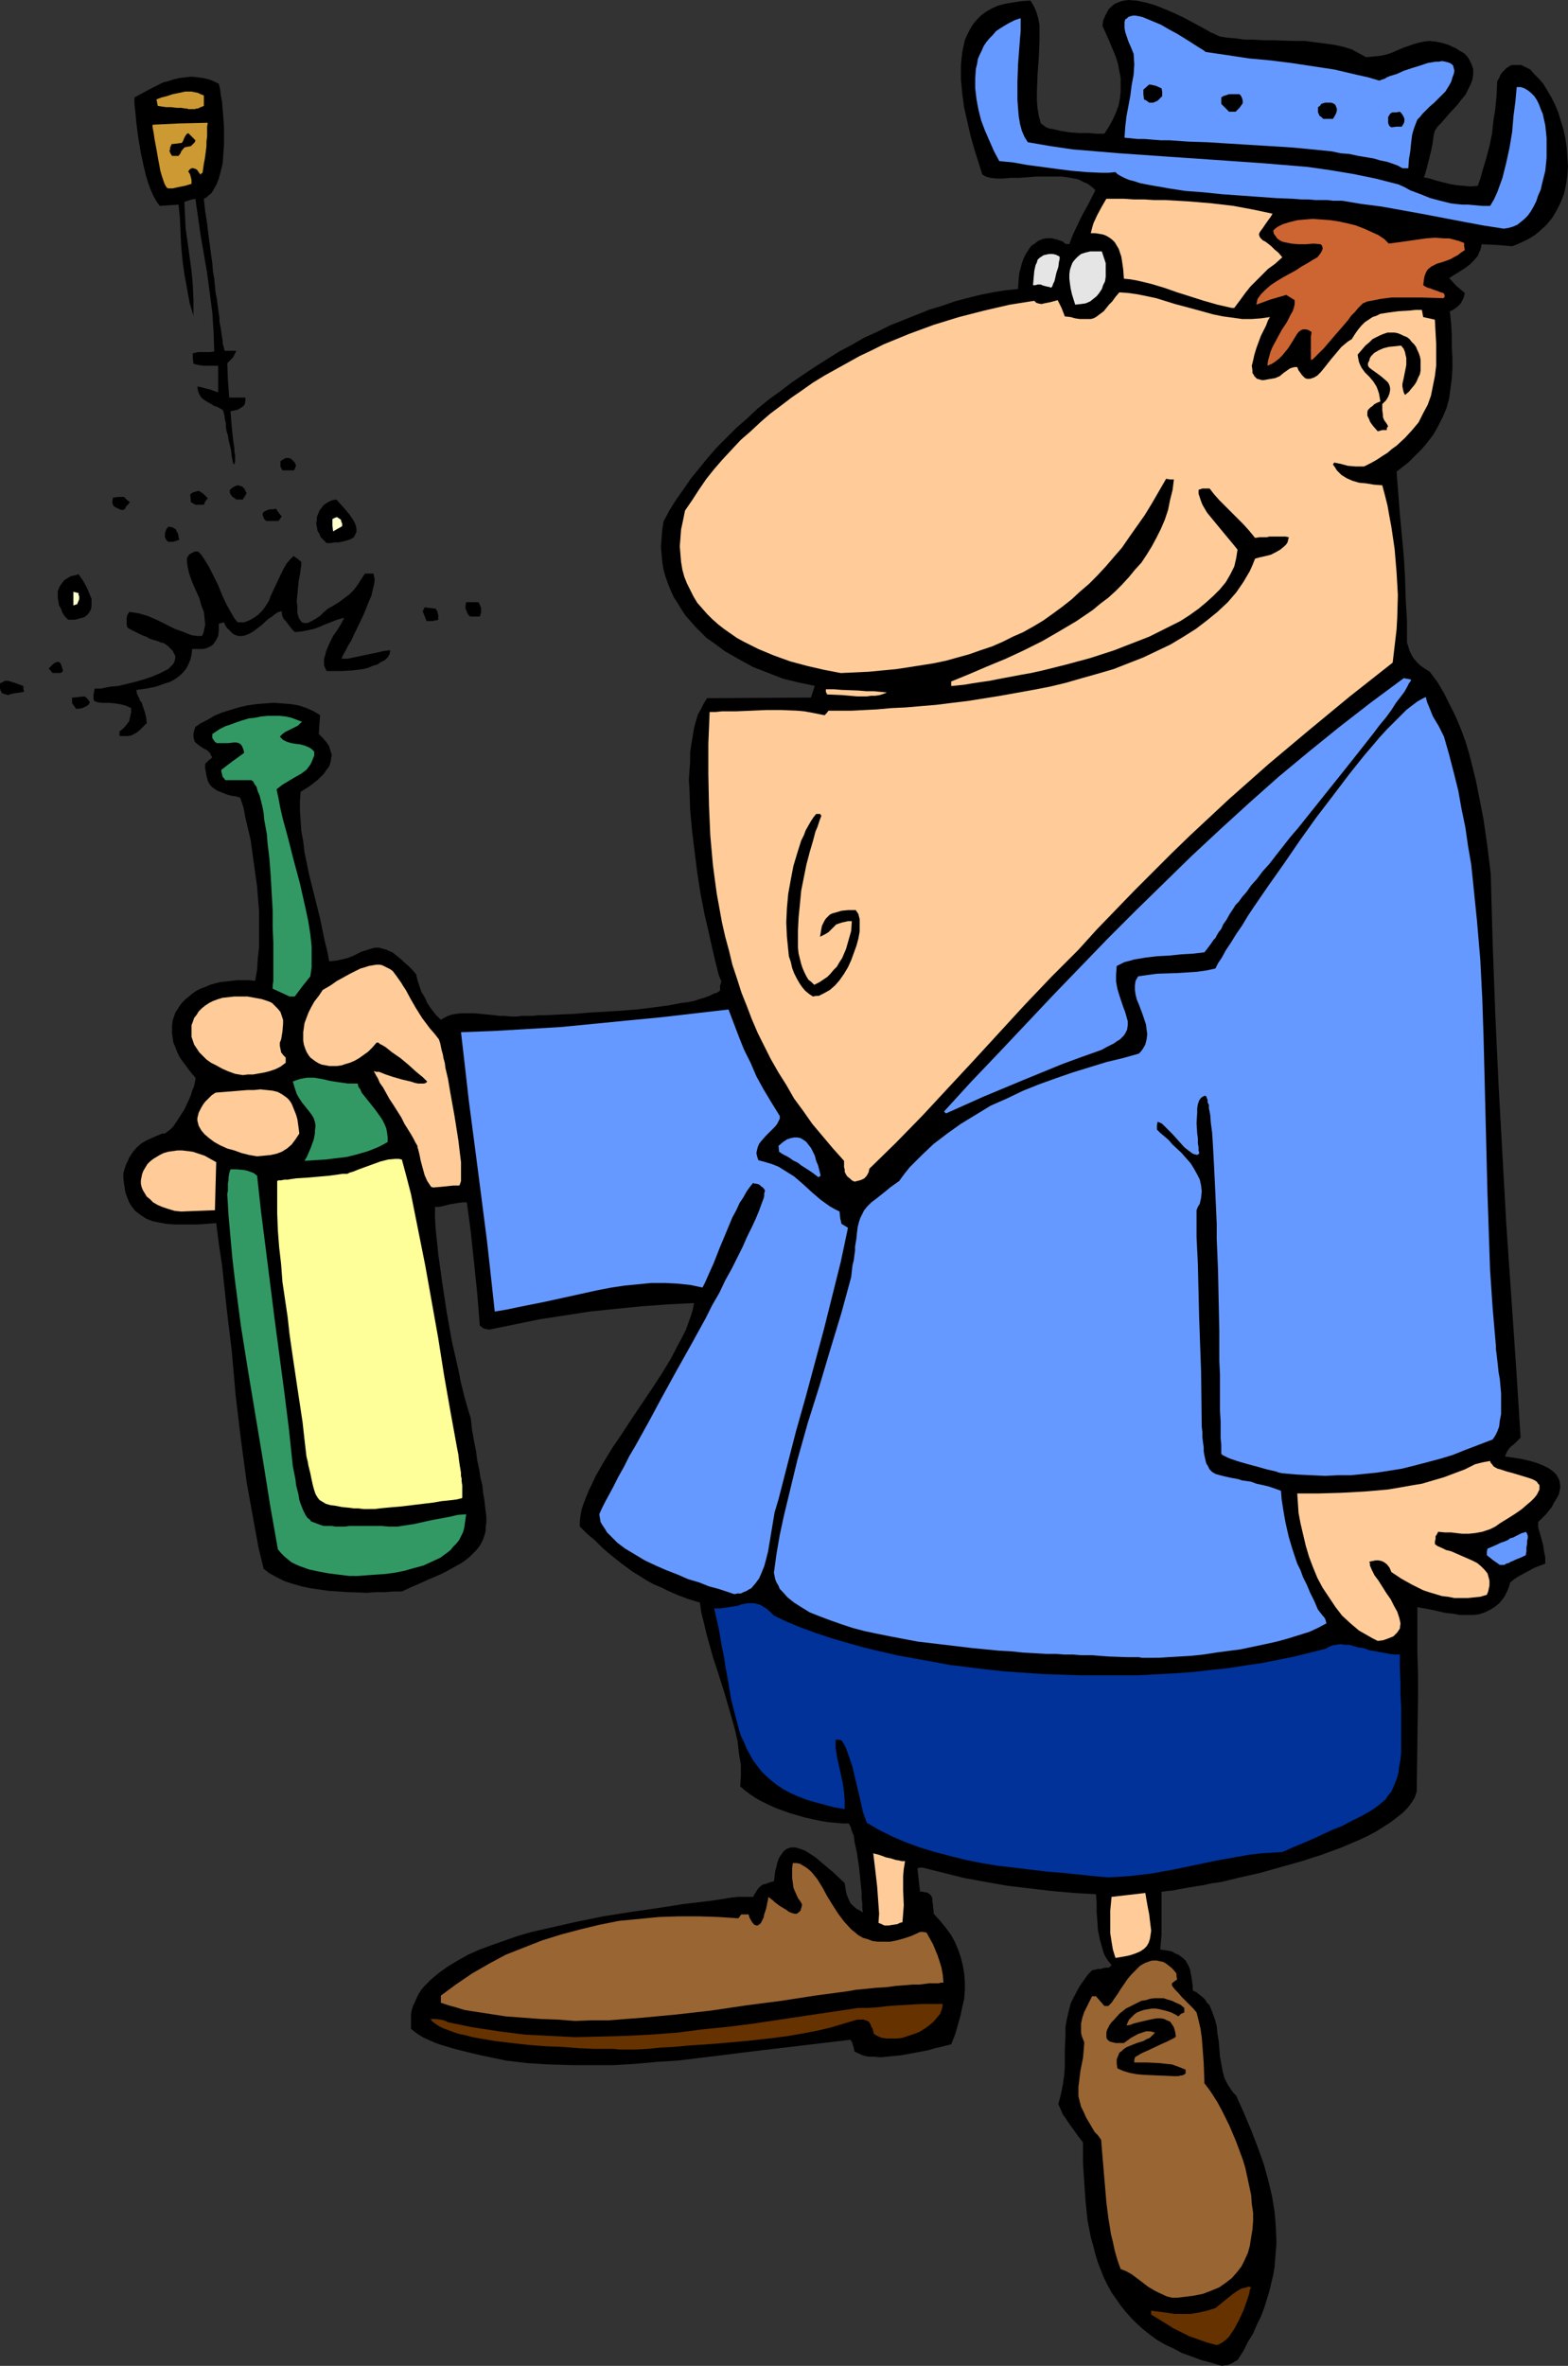<?xml version="1.0" encoding="UTF-8" standalone="no"?>
<svg
   version="1.0"
   width="103.234mm"
   height="155.711mm"
   id="svg57"
   sodipodi:docname="Man &amp; Champagne Bottle.wmf"
   xmlns:inkscape="http://www.inkscape.org/namespaces/inkscape"
   xmlns:sodipodi="http://sodipodi.sourceforge.net/DTD/sodipodi-0.dtd"
   xmlns="http://www.w3.org/2000/svg"
   xmlns:svg="http://www.w3.org/2000/svg">
  <rect width="100%" height="100%" fill="#333333" stroke="none"/>
  <sodipodi:namedview
     id="namedview57"
     pagecolor="#ffffff"
     bordercolor="#000000"
     borderopacity="0.25"
     inkscape:showpageshadow="2"
     inkscape:pageopacity="0.0"
     inkscape:pagecheckerboard="0"
     inkscape:deskcolor="#d1d1d1"
     inkscape:document-units="mm" />
  <defs
     id="defs1">
    <pattern
       id="WMFhbasepattern"
       patternUnits="userSpaceOnUse"
       width="6"
       height="6"
       x="0"
       y="0" />
  </defs>
  <path
     style="fill:#000000;fill-opacity:1;fill-rule:evenodd;stroke:none"
     d="m 304.062,588.515 -2.747,-0.808 -2.423,-0.646 -2.585,-0.97 -2.262,-0.808 -2.1,-1.131 -2.1,-0.97 -1.939,-1.131 -1.777,-1.293 -1.616,-1.293 -1.616,-1.454 -1.454,-1.454 -1.293,-1.454 -1.292,-1.616 -1.131,-1.616 -1.131,-1.616 -0.969,-1.778 -0.969,-1.939 -1.454,-3.717 -0.646,-2.101 -0.485,-1.939 -0.646,-2.262 -0.808,-4.201 -0.485,-4.686 -0.323,-4.686 -0.323,-4.848 v -5.171 l -1.131,-1.454 -0.808,-1.131 -0.808,-1.131 -0.808,-1.131 -0.646,-0.97 -0.808,-1.131 -0.485,-1.131 -0.646,-1.454 0.646,-2.424 0.485,-2.424 0.323,-2.262 0.162,-2.101 v -4.04 l 0.162,-3.878 v -2.101 l 0.323,-1.778 0.485,-2.101 0.485,-1.939 0.969,-1.939 1.131,-2.101 0.646,-0.97 0.808,-1.131 0.808,-1.131 0.969,-0.97 0.808,-0.162 0.646,-0.162 h 0.646 l 0.485,-0.162 0.808,-0.162 h 0.646 l 0.323,-0.162 0.162,-0.162 0.323,-0.323 -0.808,-0.97 -0.646,-0.97 -0.485,-0.97 -0.323,-1.131 -0.646,-2.262 -0.485,-2.424 -0.162,-2.424 -0.162,-2.262 v -2.262 l -0.162,-1.939 -5.493,-0.323 -5.493,-0.485 -5.493,-0.646 -5.493,-0.646 -5.493,-0.97 -5.332,-0.97 -5.17,-1.293 -5.17,-1.293 h -0.646 l -0.646,0.162 0.646,5.817 h 0.646 l 0.485,0.162 h 0.485 l 0.323,0.162 0.485,0.323 0.323,0.323 0.323,0.646 v 0.97 l 0.162,0.646 v 0.646 l 0.162,0.808 v 0.808 l 1.616,1.778 1.454,1.778 1.293,1.778 0.969,1.778 0.808,1.939 0.646,1.939 0.485,1.939 0.323,1.939 0.162,2.101 v 2.101 l -0.162,2.101 -0.485,2.101 -0.485,2.262 -0.646,2.262 -0.646,2.262 -0.969,2.424 -1.293,0.323 -1.292,0.323 -1.454,0.323 -1.616,0.485 -3.393,0.646 -3.554,0.646 -1.777,0.162 -1.616,0.162 -1.616,0.162 -1.616,-0.162 h -1.454 l -1.293,-0.323 -1.131,-0.485 -0.969,-0.485 -0.162,-0.808 -0.162,-0.646 -0.162,-0.323 v -0.323 l -0.323,-0.485 -0.162,-0.323 -10.986,1.293 -10.825,1.293 -5.332,0.646 -5.17,0.646 -10.663,1.293 -5.17,0.323 -5.332,0.485 -5.332,0.323 h -5.332 -5.332 l -5.493,-0.162 -5.332,-0.323 -5.493,-0.646 -1.454,-0.323 -1.616,-0.323 -3.07,-0.646 -3.393,-0.808 -3.231,-0.808 -3.231,-0.97 -1.454,-0.485 -1.454,-0.646 -1.454,-0.646 -1.131,-0.646 -1.131,-0.808 -0.969,-0.808 v -1.293 -1.131 -1.131 l 0.162,-0.97 0.323,-1.131 0.485,-0.97 0.485,-1.131 0.485,-0.97 0.646,-0.97 0.646,-0.808 1.777,-1.778 1.939,-1.616 2.262,-1.616 2.423,-1.454 2.585,-1.454 2.908,-1.293 3.07,-1.131 3.231,-1.131 3.231,-1.131 3.393,-0.97 3.554,-0.808 7.109,-1.616 7.109,-1.454 7.109,-1.131 3.393,-0.485 3.393,-0.485 3.07,-0.485 3.07,-0.485 2.747,-0.323 2.747,-0.323 2.423,-0.323 2.1,-0.323 1.939,-0.323 1.616,-0.162 h 3.716 l 0.323,-0.646 0.323,-0.485 0.485,-0.808 0.485,-0.485 0.323,-0.323 0.485,-0.323 0.808,-0.162 0.323,-0.162 0.485,-0.162 0.485,-0.162 0.646,-0.162 0.162,-1.293 0.162,-1.293 0.323,-1.131 0.162,-0.808 0.323,-0.97 0.323,-0.646 0.485,-0.646 0.323,-0.485 0.485,-0.485 0.485,-0.323 0.485,-0.162 0.485,-0.162 h 0.485 0.646 l 1.131,0.323 1.292,0.485 1.293,0.808 1.454,0.97 1.292,1.131 2.908,2.424 2.908,2.747 0.162,1.131 0.162,1.131 0.323,0.97 0.323,0.808 0.485,0.97 0.646,0.646 0.969,0.808 0.646,0.323 0.808,0.485 -0.162,-1.131 v -1.131 l -0.162,-1.293 v -1.454 l -0.323,-3.07 -0.323,-3.232 -0.485,-3.232 -0.323,-1.616 -0.323,-1.454 -0.162,-1.454 -0.485,-1.131 -0.323,-1.131 -0.485,-0.808 h -1.616 l -1.777,-0.162 -1.777,-0.162 -1.939,-0.323 -3.716,-0.808 -3.878,-1.131 -3.554,-1.293 -1.777,-0.808 -1.616,-0.808 -1.454,-0.808 -1.454,-0.97 -1.292,-0.97 -1.131,-0.97 0.162,-2.585 v -2.747 l -0.485,-2.909 -0.323,-2.909 -0.646,-2.909 -0.808,-2.909 -1.777,-6.14 -1.939,-6.14 -0.969,-2.909 -0.808,-2.909 -0.808,-2.909 -0.646,-2.747 -0.646,-2.585 -0.323,-2.424 -2.747,-0.808 -2.585,-0.97 -2.262,-0.97 -1.939,-0.97 -1.939,-0.808 -1.777,-0.97 -1.777,-1.131 -1.616,-0.97 -3.07,-2.262 -1.616,-1.293 -1.616,-1.293 -1.616,-1.454 -1.616,-1.616 -1.939,-1.616 -1.777,-1.778 v -1.293 l 0.162,-1.454 0.323,-1.616 0.485,-1.454 0.646,-1.616 0.646,-1.616 0.808,-1.616 0.808,-1.778 1.939,-3.393 2.262,-3.717 2.423,-3.555 2.423,-3.717 5.008,-7.433 2.423,-3.717 2.262,-3.717 1.939,-3.717 0.969,-1.778 0.808,-1.616 0.646,-1.778 0.646,-1.778 0.485,-1.616 0.323,-1.616 -6.463,0.323 -6.624,0.485 -6.463,0.646 -6.301,0.646 -6.301,0.97 -6.301,0.97 -6.301,1.293 -6.301,1.293 -0.485,-0.162 h -0.323 l -0.485,-0.162 -0.323,-0.162 -0.323,-0.323 -0.323,-0.162 -0.646,-8.08 -0.808,-7.756 -0.808,-7.595 -0.485,-3.717 -0.485,-3.555 h -1.131 l -1.131,0.162 -1.939,0.323 -1.939,0.485 -0.808,0.162 h -0.969 v 2.585 l 0.162,2.909 0.323,3.07 0.323,3.232 0.485,3.393 0.485,3.555 1.131,7.433 1.292,7.272 0.808,3.555 0.808,3.555 0.646,3.232 0.808,3.232 0.808,2.909 0.808,2.585 0.323,2.909 0.485,2.747 0.485,2.424 0.323,2.424 0.485,2.262 0.323,2.101 0.485,1.939 0.162,1.778 0.323,1.778 0.162,1.454 0.162,1.454 0.162,1.293 v 1.293 l -0.162,1.293 v 0.97 l -0.323,1.131 -0.323,0.97 -0.485,0.97 -0.485,0.808 -0.646,0.808 -0.808,0.808 -0.808,0.808 -0.969,0.808 -1.131,0.808 -1.454,0.808 -1.454,0.808 -1.454,0.808 -1.777,0.808 -1.939,0.808 -2.1,0.97 -2.262,0.97 -2.423,1.131 h -2.1 l -2.1,0.162 h -2.262 l -2.262,0.162 -4.685,-0.162 -4.847,-0.323 -2.262,-0.323 -2.262,-0.323 -2.262,-0.485 -2.262,-0.646 -1.939,-0.646 -1.939,-0.97 -1.777,-0.97 -1.454,-1.131 -1.293,-5.333 -0.969,-5.332 -0.969,-5.333 -0.969,-5.333 -1.454,-10.827 -1.293,-10.827 -0.969,-10.988 -1.293,-10.827 -1.131,-10.665 -0.808,-5.333 -0.646,-5.171 -4.362,0.323 H 47.338 45.238 43.299 l -1.939,-0.162 -1.777,-0.323 -1.616,-0.323 -1.616,-0.646 -1.454,-0.97 -1.293,-0.97 -0.969,-1.293 -0.485,-0.808 -0.323,-0.808 -0.323,-0.808 -0.323,-0.97 -0.162,-1.131 -0.162,-0.97 -0.162,-1.293 v -1.293 l 0.323,-1.131 0.323,-0.97 0.485,-0.97 0.323,-0.808 0.969,-1.454 0.969,-1.131 1.131,-0.97 1.454,-0.808 1.777,-0.808 1.939,-0.808 h 0.646 l 0.646,-0.485 0.646,-0.485 0.808,-0.808 0.646,-0.97 0.646,-0.97 1.454,-2.262 1.131,-2.424 0.485,-1.131 0.323,-1.131 0.485,-1.131 0.162,-0.808 0.162,-0.808 v -0.485 l -1.131,-1.293 -0.969,-1.293 -0.969,-1.293 -0.808,-1.131 -0.646,-1.293 -0.485,-1.293 -0.485,-1.131 -0.162,-1.131 -0.162,-1.131 v -1.131 -0.97 l 0.162,-1.131 0.646,-1.939 0.646,-0.97 0.485,-0.808 0.646,-0.808 0.808,-0.808 0.808,-0.646 0.969,-0.808 0.969,-0.646 0.969,-0.485 1.293,-0.485 1.131,-0.485 1.131,-0.323 1.293,-0.323 1.454,-0.162 1.293,-0.162 1.454,-0.162 h 1.454 1.454 l 1.616,0.162 0.485,-2.747 0.162,-2.747 0.323,-2.909 v -2.909 -3.07 -2.909 l -0.485,-6.14 -0.808,-5.817 -0.808,-5.817 -0.646,-2.747 -0.646,-2.747 -0.485,-2.585 -0.808,-2.424 -1.131,-0.323 -1.131,-0.162 -1.131,-0.323 -0.808,-0.323 -0.808,-0.323 -0.808,-0.323 -1.131,-0.808 -0.485,-0.485 -0.323,-0.485 -0.323,-0.646 -0.162,-0.646 -0.162,-0.646 -0.162,-0.97 -0.162,-0.808 v -1.131 l 0.808,-0.808 0.969,-0.808 -0.323,-0.485 -0.162,-0.485 -0.808,-0.808 -0.969,-0.485 -0.969,-0.646 -0.808,-0.646 -0.323,-0.323 -0.162,-0.485 -0.162,-0.646 v -0.808 l 0.162,-0.808 0.323,-0.97 1.454,-0.97 1.616,-0.808 1.616,-0.97 1.939,-0.808 2.1,-0.646 2.1,-0.646 2.1,-0.485 2.262,-0.323 2.1,-0.162 2.262,-0.162 2.1,0.162 2.1,0.162 1.939,0.323 1.939,0.646 1.777,0.808 1.616,0.97 -0.162,2.262 -0.162,2.424 1.131,1.131 0.808,0.97 0.646,0.97 0.323,1.131 0.323,0.97 -0.162,0.97 -0.162,0.97 -0.323,0.97 -0.646,0.808 -0.646,0.97 -0.808,0.808 -0.808,0.808 -2.1,1.616 -2.1,1.293 -0.162,2.262 v 2.424 l 0.162,2.424 0.162,2.585 0.485,2.585 0.323,2.747 1.131,5.494 2.747,10.988 1.131,5.494 0.646,2.585 0.485,2.585 1.616,-0.162 1.616,-0.323 1.293,-0.323 1.293,-0.485 2.262,-1.131 1.131,-0.323 0.969,-0.323 1.131,-0.323 h 1.131 l 1.131,0.323 0.646,0.162 0.646,0.323 0.808,0.323 0.646,0.485 0.808,0.646 0.808,0.646 0.808,0.808 0.969,0.808 0.969,0.97 0.969,1.131 0.323,1.454 0.485,1.454 0.485,1.454 0.808,1.293 0.646,1.454 0.969,1.454 1.131,1.454 1.293,1.293 0.808,-0.485 0.969,-0.485 0.969,-0.323 0.969,-0.162 1.131,-0.162 h 1.131 2.423 l 5.008,0.485 1.131,0.162 h 1.292 l 1.939,0.162 h 1.131 l 1.131,-0.162 h 1.293 1.454 l 1.454,-0.162 h 1.616 l 3.393,-0.162 3.716,-0.162 3.878,-0.323 8.078,-0.485 4.039,-0.323 3.878,-0.485 3.716,-0.485 3.393,-0.646 1.454,-0.162 1.616,-0.323 1.454,-0.485 1.131,-0.323 1.292,-0.485 0.969,-0.485 0.969,-0.323 0.646,-0.485 v -1.131 l 0.323,-1.131 -0.646,-1.616 -0.485,-1.939 -0.485,-1.939 -0.485,-2.101 -0.485,-2.101 -0.485,-2.262 -1.131,-4.848 -0.969,-5.009 -0.808,-5.171 -0.646,-5.171 -0.646,-5.333 -0.485,-5.171 -0.162,-5.009 -0.162,-2.424 0.162,-2.424 0.162,-2.262 v -2.262 l 0.323,-2.101 0.323,-1.939 0.323,-1.939 0.485,-1.778 0.485,-1.616 0.808,-1.454 0.646,-1.293 0.808,-1.293 25.85,-0.162 0.485,-1.454 0.485,-1.454 -3.878,-0.808 -4.039,-0.97 -3.716,-1.454 -3.716,-1.454 -3.554,-1.939 -3.393,-1.939 -3.07,-2.262 -1.616,-1.131 -1.293,-1.293 -1.454,-1.454 -1.131,-1.293 -1.292,-1.454 -0.969,-1.454 -0.969,-1.616 -0.969,-1.454 -0.808,-1.778 -0.646,-1.616 -0.646,-1.778 -0.485,-1.778 -0.323,-1.939 -0.162,-1.939 -0.162,-1.778 0.162,-2.101 0.162,-2.101 0.323,-2.101 1.454,-2.747 1.616,-2.585 1.939,-2.747 1.777,-2.585 2.1,-2.585 2.1,-2.585 2.262,-2.585 2.423,-2.424 2.423,-2.424 2.585,-2.262 2.585,-2.424 2.747,-2.262 2.908,-2.101 2.747,-2.101 3.07,-2.101 2.908,-1.939 3.07,-1.939 3.07,-1.939 3.07,-1.616 3.07,-1.778 3.231,-1.454 3.231,-1.616 3.231,-1.293 3.231,-1.293 3.231,-1.293 3.231,-0.97 3.231,-1.131 3.07,-0.808 3.231,-0.808 3.231,-0.646 3.07,-0.485 3.07,-0.323 0.162,-2.585 0.162,-1.454 0.323,-1.131 0.323,-1.293 0.485,-1.293 0.485,-0.97 0.646,-0.97 0.646,-0.97 0.969,-0.646 0.808,-0.646 1.131,-0.485 0.969,-0.162 h 1.293 l 1.292,0.323 1.454,0.485 0.323,0.323 0.162,0.162 0.485,0.162 h 0.323 0.323 l 0.646,-1.778 0.808,-1.778 1.616,-3.393 1.777,-3.232 1.616,-3.232 -0.646,-0.646 -0.646,-0.485 -0.646,-0.485 -0.808,-0.323 -1.616,-0.808 -1.777,-0.323 -2.1,-0.323 h -2.1 -2.1 -2.262 l -2.1,0.162 -2.1,0.162 h -2.1 l -1.939,0.162 h -1.616 l -1.454,-0.162 -0.646,-0.162 -0.646,-0.162 -0.485,-0.323 -0.323,-0.162 -0.969,-3.07 -0.969,-3.07 -0.969,-3.393 -0.808,-3.555 -0.808,-3.555 -0.485,-3.555 -0.323,-3.555 v -1.778 -1.616 l 0.162,-1.778 0.162,-1.454 0.323,-1.616 0.323,-1.454 0.646,-1.454 0.646,-1.293 0.808,-1.293 0.969,-1.131 0.969,-0.97 1.293,-0.97 1.454,-0.808 1.454,-0.646 1.777,-0.485 1.939,-0.323 2.1,-0.323 2.262,-0.162 0.808,1.293 0.646,1.454 0.485,1.616 0.323,1.778 v 1.778 2.101 l -0.162,4.04 -0.323,4.363 -0.162,4.363 v 2.101 l 0.162,1.939 0.323,1.939 0.485,1.778 0.646,0.485 0.646,0.485 0.808,0.323 0.969,0.162 2.1,0.485 2.1,0.323 2.262,0.162 h 2.262 l 2.1,0.162 h 1.939 l 1.131,-1.778 0.969,-1.778 0.808,-1.778 0.646,-1.778 0.323,-1.778 0.162,-1.616 v -1.778 -1.616 l -0.323,-1.616 -0.323,-1.778 -0.485,-1.616 -0.646,-1.616 -1.293,-3.07 -1.454,-3.232 0.162,-1.293 0.485,-1.131 0.485,-0.97 0.485,-0.808 0.646,-0.646 0.808,-0.646 0.808,-0.323 0.808,-0.323 0.808,-0.162 L 280.797,0 l 2.1,0.162 2.262,0.485 2.262,0.646 2.423,0.97 2.262,0.97 2.423,1.131 2.1,1.131 2.1,1.131 1.777,0.97 0.808,0.485 0.808,0.323 0.646,0.323 0.646,0.323 1.939,0.323 2.1,0.162 2.262,0.323 h 2.262 l 2.585,0.162 h 2.423 l 5.17,0.162 h 2.585 l 2.423,0.323 2.585,0.323 2.262,0.323 2.262,0.485 2.1,0.646 1.777,0.97 1.777,0.97 1.777,-0.162 1.616,-0.162 1.616,-0.323 1.454,-0.485 2.585,-1.131 2.747,-0.97 1.131,-0.323 1.454,-0.323 1.454,-0.162 1.454,0.162 1.616,0.323 1.616,0.485 0.969,0.485 0.808,0.323 0.969,0.646 1.131,0.646 0.646,0.646 0.485,0.646 0.323,0.646 0.323,0.646 0.485,1.293 v 1.293 l -0.162,1.293 -0.485,1.293 -0.646,1.293 -0.646,1.293 -0.969,1.131 -0.969,1.293 -2.1,2.262 -1.939,2.262 -0.969,0.97 -0.646,0.97 -0.323,1.293 -0.162,1.293 -0.162,0.97 -0.162,0.808 -0.162,0.808 -0.162,0.646 -0.323,1.293 -0.485,1.939 -0.323,1.131 -0.162,0.646 -0.323,0.808 1.616,0.323 1.454,0.485 3.231,0.808 1.777,0.323 1.777,0.162 1.777,0.162 1.777,-0.162 0.646,-1.778 0.485,-1.778 0.969,-3.232 0.808,-3.07 0.646,-3.07 0.323,-3.07 0.485,-3.07 0.323,-3.393 0.162,-3.555 0.485,-0.808 0.323,-0.808 0.485,-0.646 0.485,-0.485 0.485,-0.485 0.485,-0.323 0.485,-0.323 0.485,-0.162 h 1.131 1.131 l 0.969,0.485 1.293,0.646 0.969,1.131 1.131,1.131 1.131,1.293 0.969,1.616 0.969,1.616 0.969,1.939 0.808,1.939 0.646,2.101 0.646,2.101 0.485,2.262 0.323,2.262 0.162,2.424 0.162,2.262 -0.162,2.262 -0.323,2.262 -0.485,2.262 -0.808,2.101 -0.969,1.939 -1.131,1.939 -1.454,1.778 -1.777,1.616 -0.969,0.808 -0.969,0.646 -1.131,0.646 -2.423,1.131 -1.293,0.485 -3.878,-0.323 -3.716,-0.162 -0.162,0.808 -0.162,0.646 -0.323,0.646 -0.323,0.808 -0.969,1.131 -0.969,0.97 -1.292,0.97 -1.293,0.808 -2.585,1.616 1.777,1.939 2.1,1.778 -0.162,0.808 -0.323,0.808 -0.323,0.646 -0.323,0.485 -0.485,0.485 -0.646,0.485 -0.646,0.485 -0.808,0.323 0.323,3.07 0.162,2.909 v 2.909 l 0.162,2.747 v 2.585 l -0.162,2.585 -0.323,2.424 -0.323,2.424 -0.646,2.424 -0.969,2.262 -1.131,2.262 -1.293,2.262 -1.777,2.262 -0.969,1.131 -1.131,1.131 -1.131,1.131 -1.131,1.131 -1.454,1.131 -1.454,1.131 0.808,10.503 0.969,10.342 0.323,5.332 0.162,5.333 0.323,5.494 v 5.494 l 0.323,0.97 0.323,1.131 0.485,0.97 0.485,0.808 0.808,0.97 0.808,0.808 1.131,0.808 1.293,0.808 1.939,2.585 1.616,2.747 1.454,2.909 1.454,2.909 1.293,3.07 1.131,3.07 0.969,3.232 0.808,3.232 0.808,3.232 0.646,3.232 1.292,6.625 0.969,6.787 0.808,6.625 0.485,17.452 0.646,17.452 0.808,17.452 0.969,17.452 0.969,17.452 2.423,35.227 1.131,17.775 -0.485,0.485 -1.131,1.131 -0.646,0.485 -0.485,0.485 -0.485,0.646 -0.323,0.646 -0.323,0.808 2.262,0.323 1.939,0.323 2.1,0.485 1.616,0.485 1.616,0.646 1.293,0.646 1.131,0.808 0.808,0.808 0.646,1.131 0.162,0.485 0.162,1.131 v 0.646 l -0.162,0.646 -0.162,0.808 -0.323,0.646 -0.485,0.808 -0.485,0.808 -0.485,0.97 -0.646,0.808 -0.808,0.97 -0.969,0.97 -0.969,0.97 v 1.293 l 0.323,1.131 0.323,1.131 0.323,1.131 0.323,1.293 0.162,1.293 0.323,1.454 v 1.616 l -1.292,0.485 -1.293,0.485 -2.1,1.131 -2.1,1.131 -0.969,0.646 -0.969,0.808 -0.323,1.131 -0.323,0.808 -0.485,0.97 -0.323,0.646 -1.131,1.454 -1.131,0.97 -1.293,0.808 -1.292,0.646 -1.454,0.485 -1.454,0.162 h -1.616 -1.777 l -1.616,-0.323 -1.777,-0.162 -3.554,-0.808 -1.777,-0.323 -1.777,-0.323 v 10.988 l 0.162,5.656 v 5.656 l -0.162,11.796 -0.162,11.796 -0.485,1.454 -0.808,1.293 -0.969,1.293 -1.293,1.293 -1.454,1.131 -1.454,1.131 -1.777,1.131 -1.777,1.131 -2.1,1.131 -2.1,0.97 -2.262,0.97 -2.262,0.97 -4.847,1.778 -5.008,1.616 -5.17,1.454 -5.17,1.454 -5.008,1.131 -4.685,1.131 -2.262,0.323 -2.262,0.485 -2.1,0.323 -1.939,0.323 -1.777,0.323 -1.616,0.323 -1.616,0.162 -1.292,0.162 v 1.616 1.616 3.555 3.878 l -0.323,3.717 1.131,0.162 0.969,0.162 0.808,0.162 0.808,0.485 0.808,0.323 0.646,0.485 0.646,0.485 0.485,0.485 0.808,1.454 0.323,0.808 0.162,0.97 0.162,0.808 0.162,1.131 0.162,1.131 v 1.131 l 0.969,0.485 0.808,0.646 0.646,0.485 0.646,0.646 0.485,0.808 0.646,0.646 0.646,1.616 0.646,1.778 0.485,1.778 0.162,1.778 0.323,1.939 0.323,3.878 0.323,1.778 0.323,1.778 0.485,1.778 0.808,1.616 0.969,1.454 0.485,0.646 0.646,0.646 1.939,4.363 1.777,4.201 1.616,4.201 1.454,4.04 1.131,4.04 0.969,4.04 0.646,3.878 0.323,3.878 0.162,4.04 -0.162,1.939 -0.162,1.939 -0.162,2.101 -0.323,1.939 -0.485,1.939 -0.485,2.101 -0.646,2.101 -0.646,2.101 -0.808,2.101 -0.969,1.939 -0.969,2.262 -1.292,2.101 -1.131,2.262 -1.454,2.262 -0.646,0.323 -0.485,0.323 -0.646,0.323 -0.808,0.323 h -0.485 z"
     id="path1" />
  <path
     style="fill:#663200;fill-opacity:1;fill-rule:evenodd;stroke:none"
     d="m 302.769,583.344 -2.423,-0.646 -2.262,-0.808 -2.262,-0.808 -1.939,-0.97 -1.939,-0.97 -1.777,-1.131 -3.716,-2.262 v -0.485 -0.485 l 3.716,0.485 2.1,0.323 h 1.939 1.939 l 2.1,-0.323 2.1,-0.485 2.1,-0.646 0.808,-0.646 0.969,-0.808 2.423,-1.939 1.131,-0.808 1.131,-0.646 1.292,-0.323 0.485,-0.162 0.646,0.162 -0.323,0.646 -0.162,0.97 -0.323,0.97 -0.323,0.97 -0.808,2.262 -1.131,2.424 -1.131,2.101 -0.646,0.97 -0.646,0.97 -0.646,0.646 -0.808,0.646 -0.808,0.485 z"
     id="path2" />
  <path
     style="fill:#996532;fill-opacity:1;fill-rule:evenodd;stroke:none"
     d="m 291.622,571.548 -1.293,-0.323 -2.1,-0.97 -0.969,-0.485 -1.616,-0.97 -1.454,-1.131 -1.293,-0.97 -1.292,-0.97 -1.454,-0.808 -1.292,-0.485 -0.808,-2.262 -0.646,-2.262 -0.485,-2.262 -0.485,-1.939 -0.323,-2.101 -0.323,-1.939 -0.485,-3.878 -0.646,-7.595 -0.162,-1.939 -0.162,-1.939 -0.162,-1.939 -0.162,-2.101 -0.808,-1.131 -0.808,-0.808 -1.131,-1.939 -0.969,-1.616 -0.646,-1.454 -0.646,-1.293 -0.323,-1.293 -0.323,-1.293 v -1.131 -1.293 l 0.162,-1.131 0.162,-1.454 0.162,-1.293 0.323,-1.616 0.323,-1.616 0.162,-1.778 0.162,-2.101 -0.323,-0.808 -0.323,-0.808 -0.162,-0.808 v -0.808 -1.454 l 0.323,-1.454 0.485,-1.454 0.646,-1.293 0.646,-1.293 0.323,-0.646 0.323,-0.646 h 0.969 l 0.969,1.131 1.131,1.293 h 0.969 l 0.808,-0.808 0.646,-0.97 0.808,-1.131 0.808,-1.293 1.777,-2.585 0.969,-1.131 1.131,-1.131 0.969,-0.97 1.131,-0.646 1.293,-0.485 0.646,-0.162 h 0.485 0.646 l 0.646,0.162 0.808,0.162 0.646,0.323 0.646,0.485 0.808,0.646 0.646,0.646 0.646,0.808 v 0.646 l 0.162,0.808 -0.646,0.485 -0.646,0.485 v 0.485 l 0.162,0.323 0.646,0.808 0.808,0.808 0.808,0.97 1.939,1.939 0.969,0.97 0.808,0.97 0.485,1.939 0.485,2.101 0.323,2.262 0.162,2.101 0.323,4.363 0.162,4.848 1.131,1.454 0.969,1.454 1.131,1.778 0.969,1.778 0.969,1.939 0.969,1.939 1.777,4.201 1.616,4.363 0.646,2.101 0.485,2.262 0.485,2.262 0.485,2.262 0.162,2.262 0.323,2.101 v 2.101 l -0.162,2.101 -0.323,1.939 -0.323,2.101 -0.485,1.778 -0.808,1.778 -0.808,1.616 -1.131,1.454 -1.292,1.454 -1.454,1.131 -1.616,1.131 -1.939,0.808 -2.1,0.808 -2.423,0.485 -2.585,0.323 -1.293,0.162 z"
     id="path3" />
  <path
     style="fill:#000000;fill-opacity:1;fill-rule:evenodd;stroke:none"
     d="m 292.106,516.445 -3.716,-0.162 -3.716,-0.162 -1.777,-0.162 -1.777,-0.323 -1.616,-0.485 -1.454,-0.646 -0.162,-1.131 v -1.131 l 0.323,-0.808 0.323,-0.808 0.646,-0.485 0.485,-0.485 0.808,-0.485 0.808,-0.323 1.616,-0.646 1.616,-0.485 0.808,-0.485 0.808,-0.323 0.646,-0.646 0.646,-0.646 -1.131,-0.323 h -1.131 l -0.969,0.323 -0.969,0.323 -1.777,0.97 -1.777,1.293 h -1.131 -0.969 l -0.646,-0.162 -0.646,-0.162 -0.485,-0.323 -0.323,-0.323 -0.162,-0.485 v -0.485 -0.646 l 0.162,-0.646 0.323,-0.646 0.323,-0.646 0.485,-0.646 0.646,-0.646 1.293,-1.454 1.616,-1.293 1.939,-0.97 1.939,-0.97 1.131,-0.162 0.969,-0.323 1.131,-0.162 h 1.131 1.131 l 0.969,0.323 1.131,0.323 0.969,0.485 1.131,0.485 0.969,0.808 v 1.131 l -0.808,0.323 -0.646,0.646 -0.808,-0.485 -0.969,-0.485 -0.969,-0.323 -1.939,-0.485 -0.969,-0.162 h -0.969 l -0.969,0.162 -0.969,0.162 -0.969,0.323 -0.808,0.323 -0.646,0.485 -0.646,0.646 -0.646,0.646 -0.323,0.646 -0.323,0.808 0.969,-0.162 0.808,-0.323 1.939,-0.485 2.1,-0.485 0.808,-0.162 0.969,-0.162 h 0.969 l 0.808,0.162 0.646,0.323 0.808,0.323 0.485,0.646 0.485,0.808 0.323,1.131 0.162,1.131 -0.323,0.323 -0.646,0.323 -1.293,0.646 -1.454,0.646 -3.07,1.454 -1.454,0.646 -0.646,0.323 -0.485,0.323 -0.323,0.162 -0.485,0.323 -0.162,0.646 v 0.646 h 3.231 l 3.07,0.162 1.454,0.162 1.616,0.162 1.777,0.646 1.616,0.646 v 0.97 l -0.485,0.323 -0.485,0.162 h -0.323 l -0.485,0.162 z"
     id="path4" />
  <path
     style="fill:#663200;fill-opacity:1;fill-rule:evenodd;stroke:none"
     d="m 158.17,509.82 h -1.777 -0.969 -1.293 l -1.454,-0.162 h -1.454 -1.616 -1.777 l -3.716,-0.162 -4.039,-0.323 -4.201,-0.162 -4.201,-0.323 -4.362,-0.485 -4.039,-0.485 -3.878,-0.646 -1.777,-0.323 -1.777,-0.485 -1.616,-0.323 -1.454,-0.485 -1.293,-0.485 -1.292,-0.485 -0.969,-0.485 -0.969,-0.646 -0.646,-0.485 -0.485,-0.646 h 0.485 0.646 l 1.454,0.162 0.646,0.162 0.485,0.162 0.323,0.162 0.323,0.162 6.301,1.293 6.463,0.97 6.301,0.808 6.301,0.323 6.301,0.323 6.301,-0.162 6.301,-0.162 6.301,-0.323 6.463,-0.485 6.301,-0.808 6.463,-0.646 6.301,-0.808 6.463,-0.97 6.463,-0.97 13.087,-1.939 h 2.423 l 2.423,-0.162 2.585,-0.323 2.585,-0.162 5.493,-0.323 h 2.747 2.747 l -0.162,1.131 -0.485,1.293 -0.808,0.97 -0.808,0.97 -1.131,0.97 -1.131,0.808 -1.293,0.808 -1.292,0.485 -1.454,0.485 -1.454,0.485 -1.293,0.162 h -1.454 -1.292 l -1.131,-0.162 -1.131,-0.485 -0.808,-0.485 -0.162,-0.646 -0.162,-0.646 -0.323,-0.485 -0.162,-0.485 -0.323,-0.646 -0.485,-0.323 -0.485,-0.162 -0.485,-0.162 h -0.808 -0.808 l -3.231,0.97 -3.231,0.97 -3.393,0.808 -3.393,0.646 -3.716,0.646 -3.554,0.485 -7.27,0.808 -7.27,0.646 -7.109,0.485 -3.393,0.323 -3.231,0.162 -3.231,0.323 z"
     id="path5" />
  <path
     style="fill:#996532;fill-opacity:1;fill-rule:evenodd;stroke:none"
     d="m 143.145,502.71 -4.201,-0.323 -4.362,-0.162 -4.362,-0.323 -4.362,-0.323 -4.201,-0.646 -4.201,-0.646 -1.939,-0.323 -2.1,-0.646 -1.777,-0.485 -1.939,-0.646 v -1.778 l 3.716,-2.747 4.039,-2.747 4.201,-2.424 4.201,-2.262 4.524,-1.778 4.524,-1.778 4.685,-1.454 4.847,-1.293 4.685,-1.131 4.847,-0.97 5.008,-0.485 5.008,-0.485 4.847,-0.162 h 5.008 l 5.008,0.162 4.847,0.323 0.323,-0.323 0.162,-0.323 0.323,-0.323 h 0.323 0.808 0.646 l 0.162,0.646 0.323,0.646 0.485,0.808 0.485,0.485 0.485,0.162 h 0.323 l 0.485,-0.323 0.323,-0.323 0.323,-0.646 0.323,-0.646 0.162,-0.808 0.485,-1.454 0.323,-1.616 0.162,-0.646 v -0.485 h 0.323 l 0.323,0.323 0.485,0.323 0.485,0.485 1.293,0.97 1.616,0.97 0.646,0.485 0.808,0.323 0.646,0.162 h 0.485 l 0.485,-0.323 0.485,-0.485 0.162,-0.646 0.162,-0.485 v -0.485 l -0.485,-0.808 -0.485,-0.646 -0.646,-1.454 -0.485,-1.131 -0.162,-1.293 -0.162,-1.131 v -1.131 -1.293 l 0.162,-1.293 h 0.969 l 0.808,0.162 0.808,0.485 0.808,0.485 0.808,0.646 0.646,0.646 0.646,0.808 0.646,0.808 1.293,2.101 1.131,2.101 1.293,2.101 1.454,2.262 1.454,1.939 1.777,1.939 0.808,0.646 0.969,0.808 1.131,0.646 1.131,0.323 1.292,0.485 1.293,0.162 h 1.454 1.616 l 1.616,-0.323 1.777,-0.485 1.939,-0.646 2.1,-0.97 h 0.808 l 0.808,0.162 0.808,1.454 0.808,1.454 1.131,2.747 0.485,1.454 0.485,1.616 0.323,1.778 0.162,1.939 h -0.162 -0.162 -0.323 l -0.485,0.162 h -0.646 -0.808 -0.969 l -1.131,0.162 -1.293,0.162 h -1.777 l -1.777,0.162 -2.262,0.162 -2.423,0.323 -2.747,0.162 -1.454,0.162 -1.616,0.162 -1.777,0.162 -1.777,0.323 -8.401,1.131 -8.401,1.293 -8.724,1.131 -8.724,1.293 -8.563,0.97 -8.563,0.808 -4.201,0.323 -4.201,0.323 h -4.201 z"
     id="path6" />
  <path
     style="fill:#ffcc99;fill-opacity:1;fill-rule:evenodd;stroke:none"
     d="m 277.566,487.036 -0.646,-2.101 -0.323,-1.939 -0.323,-2.101 v -1.939 -3.717 l 0.323,-3.393 4.201,-0.485 4.201,-0.485 0.323,1.939 0.323,1.778 0.323,1.616 0.162,1.454 0.162,1.293 0.162,1.293 -0.162,1.131 -0.162,0.97 -0.323,0.97 -0.485,0.808 -0.646,0.646 -0.969,0.646 -1.131,0.485 -1.454,0.485 -1.616,0.323 z"
     id="path7" />
  <path
     style="fill:#ffcc99;fill-opacity:1;fill-rule:evenodd;stroke:none"
     d="m 220.049,478.956 -0.646,-0.323 -0.808,-0.323 0.162,-2.262 -0.162,-2.262 -0.162,-2.262 -0.162,-2.262 -0.485,-4.201 -0.485,-4.04 0.646,0.162 0.646,0.162 0.969,0.323 0.808,0.323 1.454,0.323 0.969,0.323 0.969,0.162 0.646,0.162 h 0.808 l -0.323,1.939 -0.162,1.778 v 3.555 l 0.162,3.717 -0.162,2.101 -0.162,2.101 -0.646,0.162 -0.646,0.323 -1.131,0.162 -0.969,0.162 z"
     id="path8" />
  <path
     style="fill:#003299;fill-opacity:1;fill-rule:evenodd;stroke:none"
     d="m 275.788,466.998 -3.716,-0.323 -7.755,-0.808 -4.039,-0.323 -7.917,-0.97 -4.201,-0.485 -3.878,-0.646 -4.039,-0.808 -3.878,-0.97 -3.716,-0.97 -3.716,-1.131 -3.554,-1.293 -3.393,-1.454 -3.231,-1.616 -3.07,-1.778 -0.969,-2.747 -0.646,-2.909 -0.646,-2.747 -0.646,-2.747 -0.646,-2.747 -0.808,-2.424 -0.808,-2.262 -0.485,-0.97 -0.646,-0.97 -0.808,-0.162 h -0.646 v 1.939 l 0.323,2.262 0.969,4.363 0.485,2.262 0.323,2.262 0.162,2.101 v 0.97 1.131 l -2.747,-0.485 -2.423,-0.646 -2.423,-0.646 -2.1,-0.646 -2.1,-0.808 -1.777,-0.808 -1.777,-0.97 -1.454,-0.97 -1.454,-1.131 -1.293,-1.131 -1.131,-1.131 -1.131,-1.454 -0.969,-1.293 -0.808,-1.454 -0.808,-1.454 -0.646,-1.616 -0.808,-1.616 -0.485,-1.616 -0.969,-3.717 -0.969,-3.717 -0.646,-4.04 -0.808,-4.363 -0.323,-2.262 -0.485,-2.262 -0.808,-4.686 -1.131,-5.009 h 1.454 l 1.131,-0.162 1.131,-0.162 0.969,-0.162 1.131,-0.162 0.808,-0.323 1.616,-0.323 h 0.808 0.808 l 0.646,0.162 0.808,0.162 0.808,0.485 0.808,0.485 0.969,0.808 0.969,0.97 3.393,1.616 3.554,1.454 3.554,1.293 3.878,1.293 3.878,1.131 4.039,1.131 4.039,0.97 4.201,0.97 4.362,0.808 4.524,0.808 4.362,0.808 9.209,1.131 4.524,0.485 4.685,0.323 4.685,0.323 9.371,0.323 h 4.685 4.685 4.685 l 9.209,-0.485 4.524,-0.323 4.362,-0.485 4.524,-0.485 4.201,-0.646 4.362,-0.646 4.039,-0.808 4.039,-0.808 3.878,-0.97 3.878,-0.97 0.808,-0.485 0.808,-0.323 0.969,-0.162 1.131,-0.162 0.969,0.162 h 1.131 l 2.262,0.646 1.292,0.162 1.293,0.485 2.585,0.485 2.585,0.485 1.293,0.162 h 1.292 v 3.555 l 0.162,3.393 v 3.07 l 0.162,2.909 v 2.747 2.424 2.262 2.101 1.939 l -0.162,1.778 -0.323,1.616 -0.162,1.454 -0.323,1.293 -0.485,1.293 -0.485,1.131 -0.485,1.131 -0.808,0.97 -0.646,0.97 -0.969,0.808 -0.969,0.808 -1.131,0.808 -1.292,0.808 -1.454,0.808 -1.616,0.808 -1.616,0.808 -1.777,0.97 -2.1,0.808 -2.1,0.97 -2.423,1.131 -2.585,1.131 -2.747,1.131 -2.908,1.293 -2.585,0.162 -2.747,0.162 -2.747,0.323 -2.747,0.485 -5.493,0.97 -5.332,1.131 -5.493,1.131 -5.332,0.97 -2.747,0.323 -2.747,0.323 -2.585,0.162 z"
     id="path9" />
  <path
     style="fill:#6699ff;fill-opacity:1;fill-rule:evenodd;stroke:none"
     d="m 285.967,412.381 h -0.162 -0.323 -0.646 -0.646 l -0.808,-0.162 h -0.969 -1.939 l -4.524,-0.162 -2.262,-0.162 -1.939,-0.162 h -1.293 -1.454 l -1.939,-0.162 h -2.1 l -2.262,-0.162 h -2.423 l -2.747,-0.162 -2.908,-0.162 -3.07,-0.323 -3.07,-0.162 -3.231,-0.323 -3.393,-0.323 -6.786,-0.808 -6.786,-0.808 -6.786,-1.293 -3.231,-0.646 -3.07,-0.646 -3.07,-0.808 -2.908,-0.97 -2.747,-0.97 -2.585,-0.97 -2.423,-0.97 -2.1,-1.293 -1.777,-1.131 -1.616,-1.293 -1.293,-1.454 -0.646,-0.646 -0.323,-0.808 -0.485,-0.808 -0.323,-0.808 -0.162,-0.808 -0.162,-0.808 0.646,-4.686 0.808,-4.686 0.969,-4.525 1.131,-4.686 2.262,-9.372 2.585,-9.211 2.908,-9.211 2.747,-9.211 2.747,-9.049 2.423,-8.888 0.162,-1.454 0.162,-1.454 0.323,-1.293 0.162,-1.293 0.162,-1.131 v -0.97 l 0.323,-1.939 0.162,-1.616 0.162,-1.293 0.323,-1.293 0.323,-0.97 0.485,-0.97 0.485,-0.97 0.808,-0.97 0.969,-0.97 1.292,-0.97 0.808,-0.646 0.808,-0.646 0.808,-0.646 0.969,-0.808 1.131,-0.808 1.131,-0.808 1.293,-1.778 1.292,-1.616 2.908,-2.909 3.07,-2.909 3.393,-2.585 3.393,-2.424 3.716,-2.262 3.716,-2.262 4.039,-1.778 4.039,-1.939 4.039,-1.616 4.039,-1.454 4.201,-1.454 4.201,-1.293 4.201,-1.293 4.039,-0.97 4.039,-1.131 0.485,-0.485 0.485,-0.646 0.646,-1.131 0.323,-1.293 0.162,-1.293 -0.162,-1.131 -0.162,-1.293 -0.808,-2.424 -0.485,-1.293 -0.485,-1.293 -0.485,-1.131 -0.323,-1.293 -0.162,-1.131 v -1.131 l 0.162,-1.131 0.646,-1.131 2.262,-0.323 2.423,-0.323 5.008,-0.162 2.585,-0.162 2.423,-0.162 2.262,-0.323 2.262,-0.485 0.646,-1.293 0.969,-1.454 0.969,-1.778 1.293,-1.939 1.292,-2.101 1.454,-2.101 1.454,-2.424 1.616,-2.424 1.777,-2.585 1.777,-2.585 3.878,-5.494 3.878,-5.656 4.039,-5.656 4.201,-5.494 4.039,-5.333 1.939,-2.424 1.939,-2.424 1.939,-2.262 1.777,-2.101 1.777,-1.939 1.777,-1.778 1.616,-1.616 1.454,-1.454 1.454,-1.131 1.293,-0.97 1.131,-0.646 0.969,-0.485 0.323,1.293 0.485,1.131 0.969,2.424 1.454,2.424 1.293,2.585 1.292,4.525 1.131,4.363 1.131,4.525 0.808,4.525 0.969,4.686 0.646,4.525 0.808,4.686 0.485,4.686 0.969,9.534 0.808,9.534 0.485,9.534 0.323,9.695 0.485,19.391 0.485,19.391 0.323,9.534 0.323,9.534 0.646,9.534 0.808,9.372 v 0.808 l 0.162,1.131 0.162,1.454 0.162,1.454 0.162,1.616 0.323,1.778 0.323,3.555 v 3.393 1.778 l -0.323,1.616 -0.162,1.454 -0.485,1.293 -0.485,0.97 -0.646,0.97 -3.393,1.293 -3.393,1.293 -3.231,1.293 -3.231,0.97 -3.07,0.808 -3.07,0.808 -3.231,0.808 -3.07,0.485 -3.07,0.485 -3.231,0.323 -3.231,0.323 h -3.231 l -3.231,0.162 -3.554,-0.162 -3.393,-0.162 -3.716,-0.323 -0.808,-0.162 -0.969,-0.323 -2.1,-0.485 -2.262,-0.646 -2.423,-0.646 -2.262,-0.646 -0.969,-0.323 -0.969,-0.323 -0.808,-0.323 -0.646,-0.323 -0.646,-0.323 -0.323,-0.323 v -0.323 -0.646 -1.293 l -0.162,-1.616 v -1.939 -2.262 l -0.162,-2.585 v -2.747 -3.07 -3.232 l -0.162,-3.393 v -3.555 -3.717 l -0.162,-7.595 -0.162,-7.756 -0.323,-7.756 v -3.717 l -0.162,-3.717 -0.162,-3.555 -0.162,-3.555 -0.162,-3.232 -0.162,-3.07 -0.162,-2.909 -0.162,-2.585 -0.323,-2.424 -0.162,-2.101 -0.323,-1.616 v -0.808 l -0.323,-0.646 v -0.646 l -0.162,-0.323 -0.162,-0.485 -0.162,-0.162 h -0.323 l -0.323,0.162 -0.485,0.323 -0.485,0.646 -0.323,0.97 -0.162,0.97 v 1.131 l -0.162,2.585 0.162,2.585 0.162,1.131 v 1.293 l 0.162,0.97 v 0.808 l 0.162,0.485 v 0.323 l -0.485,0.323 -0.646,-0.162 -0.485,-0.162 -0.646,-0.485 -0.646,-0.485 -0.808,-0.646 -1.454,-1.616 -1.454,-1.616 -1.454,-1.454 -0.485,-0.485 -0.646,-0.646 -0.646,-0.323 -0.485,-0.162 -0.162,0.808 v 1.131 l 0.808,0.808 0.969,0.808 1.131,0.97 0.969,1.131 2.262,2.101 1.131,1.293 1.131,1.293 0.808,1.293 0.808,1.454 0.646,1.293 0.323,1.454 0.162,1.454 -0.162,1.616 -0.323,1.454 -0.485,0.808 -0.323,0.808 v 6.625 l 0.323,6.625 0.323,13.412 0.485,13.574 0.162,13.574 0.162,1.454 v 1.293 l 0.162,1.293 0.162,1.131 v 0.97 l 0.162,0.97 0.323,1.454 0.162,0.646 0.323,0.485 0.485,0.97 0.646,0.646 0.808,0.485 1.131,0.323 1.293,0.323 1.454,0.323 1.777,0.323 0.969,0.323 1.131,0.162 1.131,0.162 1.293,0.485 1.454,0.323 1.454,0.323 1.454,0.485 1.777,0.646 0.162,2.101 0.323,2.101 0.323,1.939 0.323,1.778 0.808,3.555 0.969,3.232 1.131,3.393 0.808,1.616 0.646,1.778 0.969,1.939 0.808,1.939 0.969,1.939 0.969,2.262 0.646,0.808 0.485,0.646 0.323,0.323 0.323,0.485 0.162,0.485 0.162,0.646 -2.1,1.131 -2.1,0.97 -2.585,0.808 -2.585,0.808 -2.908,0.808 -2.908,0.646 -3.07,0.646 -3.07,0.646 -6.139,0.808 -3.07,0.485 -3.07,0.323 -2.747,0.162 -2.747,0.162 -2.585,0.162 z"
     id="path10" />
  <path
     style="fill:#ffcc99;fill-opacity:1;fill-rule:evenodd;stroke:none"
     d="m 342.837,408.179 -1.292,-0.646 -1.131,-0.646 -2.262,-1.293 -2.1,-1.778 -2.1,-1.939 -1.616,-2.101 -1.616,-2.424 -1.616,-2.424 -1.292,-2.424 -1.131,-2.747 -0.969,-2.585 -0.808,-2.747 -0.646,-2.747 -0.646,-2.747 -0.485,-2.585 -0.162,-2.424 -0.162,-2.424 h 5.332 l 5.655,-0.162 5.816,-0.323 5.655,-0.485 2.908,-0.485 2.747,-0.485 2.908,-0.485 2.747,-0.808 2.747,-0.808 2.585,-0.97 2.585,-0.97 2.585,-1.293 1.939,-0.485 1.777,-0.323 0.162,0.485 0.323,0.323 0.323,0.485 0.485,0.323 0.646,0.323 0.646,0.162 1.454,0.485 1.777,0.485 1.616,0.485 1.616,0.485 1.454,0.485 0.646,0.323 0.485,0.323 0.323,0.485 0.323,0.323 v 0.485 0.646 l -0.323,0.646 -0.323,0.646 -0.646,0.808 -0.808,0.808 -0.969,0.808 -1.292,1.131 -1.616,1.131 -1.777,1.131 -2.1,1.293 -1.131,0.808 -1.293,0.646 -0.969,0.323 -0.969,0.323 -1.777,0.323 -1.616,0.162 h -1.616 l -1.454,-0.162 -1.293,-0.162 h -1.616 l -1.616,-0.162 -0.323,0.646 -0.323,0.485 v 0.323 0.323 l -0.162,0.646 v 0.646 l 0.646,0.485 1.131,0.485 0.969,0.485 1.292,0.323 2.585,1.131 2.585,1.131 1.293,0.646 0.969,0.808 0.808,0.808 0.808,0.97 0.323,1.131 0.162,0.646 v 1.293 l -0.323,1.454 -0.323,0.808 -1.616,0.485 -1.616,0.162 -1.616,0.162 h -1.616 -1.616 l -1.616,-0.323 -1.454,-0.162 -1.616,-0.485 -1.616,-0.485 -1.454,-0.485 -2.908,-1.454 -2.585,-1.454 -2.423,-1.616 -0.485,-1.131 -0.646,-0.808 -0.646,-0.485 -0.646,-0.323 -0.808,-0.162 h -0.646 l -0.808,0.162 -0.808,0.162 0.162,0.485 v 0.485 l 0.485,1.131 0.646,1.293 0.969,1.293 1.939,3.07 1.131,1.616 0.808,1.616 0.808,1.454 0.485,1.454 0.162,0.646 0.162,0.808 -0.162,1.293 -0.323,0.485 -0.323,0.485 -0.485,0.485 -0.485,0.485 -0.808,0.323 -0.808,0.323 -0.969,0.323 z"
     id="path11" />
  <path
     style="fill:#6699ff;fill-opacity:1;fill-rule:evenodd;stroke:none"
     d="m 182.728,396.545 -0.969,-0.323 -0.969,-0.323 -1.939,-0.646 -2.423,-0.646 -2.423,-0.97 -2.747,-0.808 -2.585,-1.131 -2.908,-1.131 -2.585,-1.131 -2.747,-1.293 -2.423,-1.454 -2.423,-1.454 -1.939,-1.454 -0.969,-0.97 -0.808,-0.808 -0.808,-0.808 -0.485,-0.808 -0.646,-0.97 -0.485,-0.808 -0.162,-0.97 -0.162,-0.97 0.646,-1.454 0.808,-1.616 0.969,-1.778 1.131,-2.101 1.131,-2.262 1.454,-2.585 1.292,-2.585 1.616,-2.747 1.616,-2.909 1.616,-2.909 3.393,-6.302 3.554,-6.464 3.716,-6.625 3.554,-6.464 1.616,-3.232 1.777,-3.07 1.454,-3.07 1.616,-2.909 1.454,-2.909 1.293,-2.585 1.131,-2.585 1.131,-2.262 0.969,-2.101 0.808,-1.939 0.646,-1.778 0.485,-1.293 0.162,-0.646 v -0.646 l 0.162,-0.485 v -0.323 l -0.485,-0.646 -0.485,-0.323 -0.323,-0.323 -0.323,-0.162 -0.646,-0.162 h -0.323 l -0.323,-0.162 -0.808,0.97 -0.808,1.131 -0.808,1.454 -0.969,1.454 -0.808,1.778 -0.969,1.778 -1.616,3.878 -0.808,1.939 -0.808,1.939 -1.454,3.717 -0.808,1.778 -0.646,1.454 -0.646,1.454 -0.646,1.293 -3.07,-0.646 -3.07,-0.323 -3.231,-0.162 h -3.393 l -3.231,0.323 -3.393,0.323 -3.231,0.485 -3.393,0.646 -6.624,1.454 -6.624,1.454 -6.463,1.293 -3.07,0.646 -2.908,0.485 -0.969,-8.888 -0.969,-8.726 -2.262,-17.613 -2.262,-17.29 -0.969,-8.564 -0.969,-8.403 8.401,-0.323 8.24,-0.485 8.24,-0.485 8.24,-0.808 8.24,-0.808 8.401,-0.808 8.401,-0.97 8.401,-0.97 2.585,6.787 1.292,3.232 1.616,3.232 1.454,3.393 1.777,3.232 1.939,3.232 2.1,3.393 v 0.646 l -0.323,0.646 -0.323,0.646 -0.485,0.646 -1.131,1.131 -1.292,1.293 -1.131,1.293 -0.485,0.646 -0.323,0.808 -0.162,0.646 -0.162,0.808 0.162,0.808 0.323,0.97 1.777,0.485 1.616,0.485 1.616,0.646 1.293,0.808 1.292,0.808 1.293,0.808 2.262,1.939 2.1,1.939 2.262,1.939 2.262,1.616 1.131,0.646 1.293,0.646 0.162,1.616 0.323,1.454 0.808,0.485 0.808,0.485 -1.777,8.403 -2.1,8.403 -2.1,8.403 -4.524,16.805 -2.423,8.564 -4.362,16.967 -0.485,1.616 -0.485,1.616 -0.646,3.878 -0.646,3.878 -0.323,1.939 -0.485,1.939 -0.485,1.778 -0.646,1.616 -0.646,1.454 -0.969,1.293 -0.969,1.131 -0.646,0.323 -0.485,0.323 -0.808,0.323 -0.646,0.323 h -0.808 z"
     id="path12" />
  <path
     style="fill:#329965;fill-opacity:1;fill-rule:evenodd;stroke:none"
     d="m 86.921,392.02 -2.585,-0.323 -2.585,-0.323 -2.585,-0.485 -2.262,-0.485 -2.262,-0.808 -1.131,-0.485 -0.969,-0.485 -0.808,-0.646 -0.969,-0.808 -0.808,-0.808 -0.808,-0.97 -1.939,-10.988 -1.777,-11.15 -3.716,-22.3 -1.777,-11.15 -1.454,-11.15 -0.646,-5.494 -0.485,-5.333 -0.485,-5.494 -0.323,-5.332 0.162,-0.808 v -0.646 -1.131 l 0.162,-0.97 v -0.646 l 0.162,-0.97 0.162,-0.485 0.162,-0.485 h 0.646 0.808 l 1.777,0.162 0.808,0.162 0.969,0.323 0.808,0.323 0.808,0.646 0.969,8.888 1.131,8.888 2.262,17.937 2.423,18.26 1.131,9.049 0.969,9.211 0.323,1.616 0.323,1.616 0.162,1.454 0.323,1.293 0.323,1.293 0.162,1.131 0.323,0.97 0.323,0.808 0.323,0.808 0.323,0.646 0.323,0.646 0.485,0.646 0.485,0.323 0.323,0.485 1.293,0.485 1.293,0.485 0.646,0.162 h 0.969 0.969 l 0.969,0.162 h 2.262 l 1.131,-0.162 h 8.078 l 1.777,0.162 h 2.1 l 2.1,-0.323 2.1,-0.323 4.362,-0.97 4.362,-0.808 2.1,-0.485 2.1,-0.162 -0.162,1.131 -0.162,1.131 -0.162,1.131 -0.323,1.131 -0.485,0.97 -0.485,0.97 -0.646,0.808 -0.808,0.808 -0.646,0.808 -0.808,0.646 -1.777,1.293 -2.1,0.97 -2.1,0.97 -2.423,0.646 -2.262,0.646 -2.423,0.485 -2.423,0.323 -2.423,0.162 -2.262,0.162 -2.1,0.162 z"
     id="path13" />
  <path
     style="fill:#6699ff;fill-opacity:1;fill-rule:evenodd;stroke:none"
     d="m 373.211,389.273 -1.616,-1.131 -1.616,-1.293 v -0.808 l 0.162,-0.808 1.131,-0.485 1.131,-0.485 0.969,-0.485 0.969,-0.323 0.808,-0.323 0.646,-0.485 0.646,-0.162 0.323,-0.162 0.323,-0.162 0.969,-0.485 0.646,-0.323 0.646,-0.162 0.323,-0.162 0.323,0.485 0.162,0.485 v 0.646 l -0.162,0.646 v 0.485 0.323 l -0.162,0.808 v 0.97 l -0.162,0.97 -0.969,0.485 -0.808,0.323 -0.808,0.323 -0.646,0.323 -0.485,0.162 -0.485,0.323 -0.646,0.162 -0.485,0.323 h -0.485 z"
     id="path14" />
  <path
     style="fill:#ffff99;fill-opacity:1;fill-rule:evenodd;stroke:none"
     d="m 91.768,375.376 h -1.293 l -1.293,-0.162 h -1.131 l -1.131,-0.162 -1.777,-0.162 -1.616,-0.323 -1.293,-0.162 -1.131,-0.323 -0.808,-0.485 -0.808,-0.485 -0.485,-0.646 -0.485,-0.808 -0.323,-0.97 -0.323,-1.131 -0.323,-1.454 -0.323,-1.616 -0.485,-1.939 -0.162,-0.97 -0.323,-1.293 -0.485,-4.201 -0.485,-4.363 -1.293,-8.564 -1.293,-8.726 -0.646,-4.525 -0.485,-4.363 -1.293,-8.726 -0.323,-4.363 -0.485,-4.201 -0.323,-4.201 -0.162,-4.201 v -4.04 -4.04 l 0.323,-0.162 h 0.646 l 0.808,-0.162 h 0.808 l 0.969,-0.162 1.131,-0.162 2.585,-0.162 5.493,-0.485 2.423,-0.323 1.131,-0.162 h 1.131 l 0.646,-0.323 0.646,-0.162 1.616,-0.646 1.777,-0.646 1.777,-0.646 1.777,-0.646 1.939,-0.485 1.777,-0.162 h 0.808 l 0.808,0.162 1.131,4.201 1.131,4.363 1.777,8.888 1.777,8.888 1.616,9.049 1.616,9.049 1.454,9.211 1.616,9.211 1.616,8.888 0.323,1.616 0.162,1.454 0.162,1.131 0.162,0.97 0.162,0.97 v 0.808 l 0.162,0.646 v 0.646 l 0.162,1.131 v 0.808 2.262 h -0.162 l -0.162,0.162 h -0.323 l -0.485,0.162 -1.131,0.162 -1.454,0.162 -1.616,0.162 -1.777,0.323 -8.078,0.97 -1.939,0.162 -1.777,0.162 -1.616,0.162 -1.293,0.162 h -0.485 -0.485 -0.162 z"
     id="path15" />
  <path
     style="fill:#ffcc99;fill-opacity:1;fill-rule:evenodd;stroke:none"
     d="m 45.076,301.367 -1.616,-0.162 -1.616,-0.485 -1.454,-0.485 -1.131,-0.485 -1.131,-0.646 -0.808,-0.808 -0.808,-0.646 -0.485,-0.808 -0.485,-0.808 -0.323,-0.808 -0.162,-0.808 v -0.808 l 0.162,-0.808 0.162,-0.808 0.323,-0.808 0.485,-0.808 0.485,-0.808 0.646,-0.646 0.808,-0.646 0.808,-0.485 0.808,-0.485 0.969,-0.485 1.131,-0.323 1.131,-0.162 1.131,-0.162 h 1.293 l 1.293,0.162 1.293,0.162 1.454,0.485 1.454,0.485 1.454,0.808 1.454,0.808 -0.162,5.979 -0.162,5.979 -4.201,0.162 z"
     id="path16" />
  <path
     style="fill:#ffcc99;fill-opacity:1;fill-rule:evenodd;stroke:none"
     d="m 107.763,295.389 -0.485,-0.162 -0.323,-0.485 -0.323,-0.485 -0.323,-0.485 -0.646,-1.454 -0.485,-1.778 -0.485,-1.778 -0.323,-1.616 -0.162,-0.646 -0.162,-0.646 -0.162,-0.485 v -0.323 l -0.485,-0.808 -0.485,-0.97 -0.646,-1.131 -0.808,-1.293 -0.808,-1.293 -0.808,-1.616 -1.939,-3.07 -0.969,-1.454 -0.808,-1.454 -0.808,-1.454 -0.808,-1.131 -0.485,-1.131 -0.485,-0.808 -0.323,-0.646 -0.162,-0.162 v -0.162 l 0.646,0.162 h 0.646 l 0.808,0.323 0.808,0.323 1.939,0.646 2.262,0.646 2.1,0.485 0.969,0.323 0.808,0.162 h 0.808 0.646 l 0.485,-0.162 0.323,-0.323 -0.485,-0.485 -0.646,-0.646 -0.808,-0.646 -0.969,-0.808 -1.777,-1.616 -1.939,-1.616 -2.1,-1.454 -0.808,-0.646 -0.808,-0.646 -0.808,-0.485 -0.646,-0.323 -0.323,-0.323 h -0.485 l -0.969,1.131 -1.131,1.131 -1.131,0.808 -1.131,0.808 -1.131,0.646 -1.131,0.485 -1.131,0.323 -0.969,0.323 -1.131,0.162 H 82.882 81.913 l -0.808,-0.162 -0.969,-0.162 -0.808,-0.323 -0.808,-0.485 -0.646,-0.485 -0.646,-0.485 -0.485,-0.646 -0.485,-0.808 -0.323,-0.808 -0.323,-0.97 -0.162,-0.97 v -0.97 -1.131 l 0.162,-1.131 0.162,-1.131 0.485,-1.293 0.485,-1.293 0.646,-1.293 0.808,-1.454 1.131,-1.454 0.969,-1.454 1.939,-1.131 1.616,-1.131 1.777,-0.97 1.454,-0.808 1.293,-0.646 1.293,-0.646 1.131,-0.323 0.969,-0.323 0.969,-0.162 0.969,-0.162 h 0.808 l 0.646,0.162 0.646,0.323 0.646,0.323 0.646,0.323 0.646,0.485 0.485,0.646 0.485,0.646 1.131,1.616 0.485,0.808 0.646,0.97 1.131,2.101 1.293,2.262 1.616,2.585 0.969,1.293 0.969,1.293 1.131,1.293 1.131,1.454 0.162,0.485 0.162,0.485 0.162,0.808 0.162,0.808 0.323,1.131 0.162,0.97 0.323,1.131 0.162,1.293 0.646,2.747 0.485,2.909 1.131,6.302 0.485,3.07 0.485,3.07 0.323,2.747 0.162,1.293 0.162,1.293 v 2.262 0.808 0.808 0.808 l -0.162,0.485 -0.162,0.485 -0.162,0.162 h -1.454 l -1.454,0.162 -1.616,0.162 z"
     id="path17" />
  <path
     style="fill:#ffcc99;fill-opacity:1;fill-rule:evenodd;stroke:none"
     d="m 212.617,293.934 -0.646,-0.323 -0.323,-0.323 -0.808,-0.646 -0.323,-0.485 -0.323,-0.646 v -0.646 l -0.162,-0.485 v -0.808 -0.808 l -2.747,-3.07 -2.585,-3.07 -2.585,-3.07 -2.262,-3.232 -2.262,-3.07 -1.939,-3.393 -1.939,-3.07 -1.939,-3.393 -1.616,-3.232 -1.616,-3.232 -1.454,-3.393 -1.292,-3.393 -1.293,-3.232 -1.131,-3.555 -1.131,-3.393 -0.808,-3.393 -0.969,-3.555 -0.808,-3.555 -0.646,-3.555 -0.646,-3.555 -0.485,-3.555 -0.485,-3.717 -0.646,-7.272 -0.323,-7.433 -0.162,-7.756 v -7.595 l 0.323,-7.918 h 1.454 l 1.616,-0.162 h 3.393 l 3.878,-0.162 3.716,-0.162 h 3.878 l 3.878,0.162 1.777,0.162 1.777,0.323 1.616,0.323 1.616,0.323 0.485,-0.485 0.485,-0.646 h 2.747 3.07 l 3.07,-0.162 3.231,-0.162 3.554,-0.323 3.554,-0.162 3.716,-0.323 3.878,-0.323 3.878,-0.485 4.039,-0.485 4.039,-0.646 4.039,-0.646 8.078,-1.454 4.201,-0.808 4.039,-0.97 3.878,-1.131 4.039,-1.131 3.878,-1.131 3.716,-1.454 3.716,-1.454 3.393,-1.616 3.393,-1.616 3.231,-1.939 3.07,-1.939 2.747,-2.101 2.585,-2.101 2.585,-2.424 2.1,-2.424 1.777,-2.585 1.616,-2.747 0.646,-1.454 0.646,-1.616 1.131,-0.323 1.454,-0.323 1.293,-0.323 1.292,-0.646 1.131,-0.646 0.969,-0.808 0.485,-0.485 0.323,-0.485 0.162,-0.646 0.162,-0.646 -0.808,-0.162 h -0.646 -2.262 -1.131 l -0.646,0.162 h -0.808 -0.969 l -1.131,0.162 -1.454,-1.778 -1.454,-1.616 -1.616,-1.616 -1.454,-1.454 -2.908,-2.909 -1.293,-1.454 -1.131,-1.454 h -1.616 -0.162 l -0.485,0.162 -0.485,0.162 v 0.97 l 0.323,0.97 0.323,0.97 0.323,0.808 1.131,1.939 1.454,1.778 3.07,3.717 1.616,1.939 1.454,1.778 -0.323,2.101 -0.485,2.101 -0.969,1.939 -1.131,1.939 -1.454,1.778 -1.616,1.616 -1.777,1.616 -1.939,1.616 -2.262,1.616 -2.262,1.454 -2.585,1.293 -2.585,1.293 -2.585,1.293 -2.908,1.131 -5.816,2.262 -5.978,1.939 -5.978,1.616 -5.816,1.454 -2.908,0.646 -2.747,0.485 -2.585,0.485 -2.585,0.485 -2.423,0.485 -2.262,0.323 -2.1,0.323 -1.939,0.323 -1.616,0.162 -1.616,0.162 v -1.131 l 4.362,-1.778 4.524,-1.939 4.685,-1.939 4.524,-2.101 4.524,-2.262 4.201,-2.424 4.362,-2.585 4.039,-2.747 1.939,-1.616 1.939,-1.454 1.777,-1.616 1.616,-1.616 1.777,-1.939 1.454,-1.778 1.616,-1.778 1.292,-1.939 1.293,-2.101 1.131,-2.101 1.131,-2.262 0.969,-2.262 0.808,-2.424 0.485,-2.424 0.646,-2.585 0.323,-2.585 h -0.969 l -0.969,-0.162 -1.777,3.07 -1.777,3.07 -1.777,2.909 -1.939,2.747 -1.939,2.747 -1.777,2.585 -2.1,2.424 -1.939,2.262 -2.1,2.262 -2.1,2.101 -2.262,1.939 -2.1,1.939 -2.262,1.778 -2.423,1.778 -2.262,1.616 -2.423,1.454 -2.585,1.454 -2.585,1.131 -2.585,1.293 -2.585,1.131 -2.908,0.97 -2.747,0.97 -2.908,0.808 -2.908,0.808 -3.07,0.646 -3.07,0.485 -3.07,0.485 -3.231,0.485 -3.393,0.323 -3.393,0.323 -3.393,0.162 -3.554,0.162 -4.201,-0.808 -4.201,-0.97 -4.201,-1.131 -4.039,-1.454 -3.878,-1.616 -3.554,-1.778 -1.777,-0.97 -1.616,-1.131 -1.616,-1.131 -1.454,-1.131 -1.454,-1.293 -1.293,-1.293 -1.131,-1.293 -1.293,-1.454 -0.969,-1.616 -0.808,-1.616 -0.808,-1.616 -0.646,-1.616 -0.485,-1.778 -0.323,-1.939 -0.162,-1.939 -0.162,-1.939 0.162,-2.101 0.162,-2.101 0.485,-2.262 0.485,-2.424 1.777,-2.585 1.777,-2.747 1.777,-2.585 1.939,-2.424 2.1,-2.424 2.262,-2.424 2.262,-2.424 2.423,-2.101 2.423,-2.262 2.423,-2.101 2.585,-1.939 2.747,-2.101 2.585,-1.778 2.747,-1.939 2.908,-1.778 2.908,-1.616 2.908,-1.616 2.908,-1.616 3.07,-1.454 2.908,-1.454 6.301,-2.585 6.139,-2.262 6.301,-1.939 6.301,-1.616 6.301,-1.454 3.07,-0.485 3.07,-0.485 0.485,0.485 0.485,0.162 0.808,0.162 0.646,-0.162 1.616,-0.323 1.777,-0.485 0.969,1.939 0.808,2.101 1.454,0.162 1.131,0.323 1.131,0.162 h 0.969 0.969 0.808 l 0.646,-0.162 0.646,-0.323 0.646,-0.485 0.646,-0.485 0.646,-0.485 0.646,-0.808 0.646,-0.808 0.808,-0.808 0.808,-1.131 0.969,-1.131 2.262,0.162 2.262,0.323 2.423,0.485 2.262,0.485 4.685,1.454 4.847,1.293 4.685,1.293 2.423,0.485 2.423,0.323 2.262,0.323 h 2.423 l 2.262,-0.162 2.262,-0.323 -0.485,0.808 -0.485,1.293 -0.646,1.293 -0.646,1.293 -1.131,3.07 -0.485,1.616 -0.323,1.454 -0.323,1.293 0.162,1.131 v 0.646 l 0.323,0.485 0.162,0.323 0.323,0.323 0.323,0.323 0.646,0.162 0.485,0.162 h 0.646 l 0.808,-0.162 0.969,-0.162 0.969,-0.162 1.131,-0.485 0.969,-0.808 1.131,-0.808 0.485,-0.323 0.485,-0.162 0.646,-0.162 h 0.646 l 0.323,0.808 0.485,0.646 0.323,0.485 0.485,0.485 0.323,0.323 0.485,0.162 h 0.485 0.323 l 0.969,-0.323 0.808,-0.485 0.808,-0.808 0.808,-0.97 1.777,-2.262 1.777,-2.101 0.808,-0.97 0.969,-0.808 0.808,-0.646 0.808,-0.485 0.808,-1.293 0.808,-1.131 0.808,-0.97 0.808,-0.808 0.969,-0.646 0.969,-0.646 0.969,-0.323 0.969,-0.485 2.1,-0.323 2.423,-0.323 2.747,-0.162 1.454,-0.162 h 1.616 l 0.323,1.778 1.454,0.323 1.454,0.323 0.162,3.07 0.162,2.909 v 2.747 2.747 l -0.323,2.585 -0.485,2.424 -0.485,2.424 -0.808,2.262 -1.131,2.101 -1.131,2.262 -1.616,1.939 -1.777,1.939 -2.1,1.939 -1.131,0.808 -1.131,0.97 -1.292,0.808 -1.454,0.97 -1.454,0.808 -1.616,0.808 h -1.131 -0.969 l -1.939,-0.162 -1.777,-0.485 -1.616,-0.323 -0.323,0.485 0.485,0.646 0.485,0.808 1.131,1.131 1.292,0.808 1.454,0.646 1.616,0.485 1.777,0.162 1.939,0.323 2.1,0.162 0.646,2.424 0.646,2.585 0.485,2.747 0.485,2.585 0.808,5.494 0.485,5.817 0.323,5.656 -0.162,5.656 -0.162,2.909 -0.323,2.747 -0.323,2.747 -0.323,2.747 -10.663,8.403 -10.178,8.403 -10.017,8.403 -9.855,8.726 -9.532,8.888 -4.685,4.525 -4.685,4.686 -4.685,4.686 -4.685,4.848 -4.685,4.848 -4.524,5.009 -6.624,6.625 -6.624,6.948 -12.763,13.897 -6.463,6.948 -6.301,6.787 -6.624,6.787 -6.624,6.464 -0.162,0.808 -0.323,0.646 -0.323,0.485 -0.485,0.485 -0.646,0.323 -0.485,0.162 z"
     id="path18" />
  <path
     style="fill:#6699ff;fill-opacity:1;fill-rule:evenodd;stroke:none"
     d="m 203.408,292.642 -0.646,-0.485 -0.646,-0.485 -0.969,-0.646 -1.777,-1.131 -0.808,-0.646 -1.293,-0.646 -0.646,-0.485 -0.808,-0.485 -0.969,-0.485 -0.969,-0.646 -0.162,-1.454 1.131,-0.97 0.969,-0.646 0.969,-0.323 0.808,-0.162 h 0.808 l 0.808,0.162 0.808,0.485 0.646,0.485 0.485,0.646 0.646,0.808 0.485,0.97 0.485,0.97 0.323,1.293 0.485,1.131 0.646,2.585 -0.323,0.162 -0.162,0.162 h -0.162 z"
     id="path19" />
  <path
     style="fill:#329965;fill-opacity:1;fill-rule:evenodd;stroke:none"
     d="m 75.773,288.763 0.646,-1.131 0.485,-1.131 0.485,-1.131 0.323,-0.97 0.323,-0.808 0.162,-0.808 0.162,-0.808 v -0.646 l 0.162,-1.293 -0.162,-0.97 -0.323,-0.97 -0.485,-0.808 -0.485,-0.646 -1.293,-1.616 -0.646,-0.808 -0.646,-0.97 -0.646,-1.131 -0.485,-1.454 -0.485,-1.616 0.808,-0.323 0.969,-0.323 0.808,-0.162 0.969,-0.162 h 1.777 l 1.939,0.323 2.1,0.485 2.1,0.323 2.262,0.323 h 2.423 l 0.162,0.808 0.485,0.646 0.323,0.808 0.646,0.808 1.293,1.616 1.293,1.616 1.293,1.778 0.646,0.97 0.485,0.97 0.485,1.131 0.162,0.97 0.162,1.131 v 1.293 l -1.131,0.646 -1.293,0.646 -2.423,0.97 -2.747,0.808 -2.585,0.646 -2.747,0.323 -2.585,0.323 -2.747,0.162 z"
     id="path20" />
  <path
     style="fill:#ffcc99;fill-opacity:1;fill-rule:evenodd;stroke:none"
     d="m 63.979,287.632 -1.939,-0.323 -1.939,-0.485 -1.777,-0.646 -1.777,-0.485 -1.777,-0.808 -1.454,-0.808 -1.293,-0.97 -1.131,-0.97 -0.808,-0.97 -0.646,-1.131 -0.162,-0.646 -0.162,-0.646 v -0.646 l 0.162,-0.646 0.162,-0.646 0.323,-0.646 0.323,-0.646 0.485,-0.808 0.485,-0.646 0.808,-0.808 0.808,-0.808 0.969,-0.646 1.939,-0.162 2.1,-0.162 1.939,-0.162 1.939,-0.162 h 1.616 l 1.616,-0.162 1.616,0.162 1.454,0.162 1.293,0.323 1.131,0.646 1.131,0.808 0.485,0.485 0.485,0.646 0.323,0.646 0.323,0.808 0.323,0.808 0.323,0.808 0.323,1.131 0.162,1.131 0.162,1.131 0.162,1.293 -0.969,1.454 -0.969,1.293 -1.131,0.97 -1.293,0.808 -1.293,0.485 -1.454,0.323 -1.616,0.162 z"
     id="path21" />
  <path
     style="fill:#6699ff;fill-opacity:1;fill-rule:evenodd;stroke:none"
     d="m 235.398,276.967 -0.323,-0.323 -0.162,-0.162 6.786,-7.433 6.786,-7.11 13.571,-14.382 13.571,-14.058 6.947,-6.948 6.947,-6.787 6.947,-6.787 7.109,-6.625 7.27,-6.625 7.27,-6.464 7.593,-6.302 7.593,-6.14 7.917,-6.14 8.078,-5.979 1.777,0.323 v 0.162 0.162 l -0.485,0.646 -0.485,0.97 -0.646,1.131 -0.969,1.293 -1.131,1.454 -1.131,1.778 -1.293,1.778 -1.616,1.939 -1.454,1.939 -1.777,2.262 -1.777,2.262 -3.716,4.686 -3.878,4.848 -3.878,4.848 -3.878,4.848 -1.939,2.262 -1.777,2.262 -1.777,2.262 -1.616,2.101 -1.616,1.778 -1.454,1.939 -1.454,1.616 -1.131,1.616 -1.131,1.293 -0.808,1.131 -0.808,0.808 -0.485,0.808 -0.969,1.454 -0.808,1.454 -0.808,1.131 -0.485,1.131 -0.646,0.808 -0.485,0.808 -0.323,0.646 -0.485,0.485 -0.646,0.97 -0.485,0.646 -0.485,0.646 -0.646,0.808 -2.747,0.323 -2.908,0.162 -3.07,0.323 -3.07,0.162 -2.747,0.323 -2.908,0.485 -1.131,0.323 -1.293,0.323 -0.969,0.485 -0.969,0.485 -0.162,2.101 v 1.778 l 0.323,1.778 0.485,1.616 0.485,1.454 0.485,1.454 0.485,1.293 0.323,1.131 0.323,1.131 v 0.97 l -0.162,1.131 -0.485,0.97 -0.323,0.485 -0.485,0.485 -0.485,0.485 -0.808,0.485 -0.646,0.485 -0.969,0.485 -0.969,0.485 -1.131,0.646 -5.008,1.778 -4.847,1.778 -9.855,4.04 -9.694,4.04 z"
     id="path22" />
  <path
     style="fill:#ffcc99;fill-opacity:1;fill-rule:evenodd;stroke:none"
     d="m 60.425,267.433 -1.939,-0.323 -1.777,-0.646 -1.454,-0.646 -1.454,-0.808 -1.293,-0.646 -1.131,-0.808 -0.969,-0.97 -0.808,-0.808 -0.646,-0.97 -0.646,-0.97 -0.323,-0.97 -0.323,-0.97 v -0.97 -0.97 -0.97 l 0.323,-0.808 0.323,-0.97 0.646,-0.808 0.485,-0.808 0.808,-0.808 0.808,-0.646 0.969,-0.646 0.969,-0.485 1.293,-0.485 1.131,-0.323 1.454,-0.162 1.454,-0.162 h 1.616 1.616 l 1.777,0.323 1.777,0.323 1.939,0.646 0.646,0.323 0.485,0.485 0.969,0.97 0.646,0.808 0.323,0.97 0.323,0.97 v 0.97 l -0.162,1.939 -0.323,1.939 -0.323,0.808 v 0.808 l 0.162,0.808 0.162,0.808 0.485,0.646 0.646,0.646 v 1.293 l -1.293,0.97 -1.293,0.646 -1.454,0.485 -1.293,0.323 -2.747,0.485 h -1.293 z"
     id="path23" />
  <path
     style="fill:#329965;fill-opacity:1;fill-rule:evenodd;stroke:none"
     d="m 72.057,247.881 -4.201,-1.939 v -0.808 l 0.162,-1.131 v -1.131 -8.241 l -0.162,-3.878 v -4.201 l -0.485,-8.564 -0.323,-4.363 -0.485,-4.04 -0.162,-2.101 -0.323,-1.778 -0.323,-1.778 -0.162,-1.778 -0.323,-1.616 -0.323,-1.293 -0.323,-1.293 -0.485,-1.131 -0.323,-1.131 -0.485,-0.646 -0.323,-0.646 -0.485,-0.323 h -0.808 -0.646 -1.293 -1.454 -0.969 -1.293 l -0.323,-0.485 -0.323,-0.323 -0.162,-0.646 -0.162,-0.646 v -0.485 l 2.747,-2.101 2.908,-2.101 -0.162,-0.808 -0.323,-0.808 -0.323,-0.485 -0.485,-0.323 -0.646,-0.162 h -0.646 l -1.454,0.162 h -1.454 -0.646 -0.646 l -0.485,-0.323 -0.323,-0.485 -0.323,-0.485 v -0.97 l 0.969,-0.646 0.969,-0.646 1.293,-0.646 1.454,-0.485 1.293,-0.485 1.454,-0.485 1.616,-0.485 1.454,-0.162 1.616,-0.323 1.616,-0.162 h 1.454 1.616 l 1.454,0.162 1.454,0.323 1.293,0.485 1.293,0.485 -0.485,0.485 -0.485,0.485 -1.616,0.808 -1.616,0.808 -0.646,0.485 -0.646,0.646 0.485,0.485 0.323,0.323 0.969,0.485 1.131,0.323 0.969,0.162 1.293,0.162 1.131,0.323 1.131,0.485 0.646,0.485 0.485,0.485 v 0.97 l -0.323,0.808 -0.323,0.808 -0.323,0.646 -0.485,0.646 -0.485,0.646 -1.293,0.97 -1.454,0.808 -1.616,0.97 -1.616,0.97 -1.454,1.131 0.485,2.262 0.485,2.585 0.646,2.747 0.808,2.909 0.808,3.07 0.808,3.232 1.777,6.625 1.454,6.464 0.646,3.07 0.485,3.07 0.323,3.07 v 2.747 2.424 l -0.162,1.131 -0.162,1.131 -1.939,2.424 -1.939,2.585 z"
     id="path24" />
  <path
     style="fill:#000000;fill-opacity:1;fill-rule:evenodd;stroke:none"
     d="m 202.277,247.881 -0.969,-0.646 -0.969,-0.808 -0.808,-0.97 -0.646,-0.97 -0.646,-1.131 -0.646,-1.293 -0.485,-1.293 -0.323,-1.454 -0.485,-1.454 -0.162,-1.616 -0.162,-1.616 -0.162,-1.616 -0.162,-3.555 0.162,-3.555 0.323,-3.555 0.646,-3.555 0.646,-3.393 0.969,-3.232 0.969,-3.07 0.646,-1.293 0.485,-1.293 0.646,-1.131 0.646,-1.131 0.646,-0.97 0.646,-0.808 h 0.485 0.485 l 0.162,0.162 0.162,0.323 -0.323,0.808 -0.323,0.97 -0.323,0.97 -0.485,1.131 -0.646,2.424 -0.808,2.747 -0.808,3.07 -0.646,3.232 -0.646,3.232 -0.323,3.393 -0.323,3.232 -0.162,3.232 v 2.909 1.454 l 0.162,1.454 0.323,1.293 0.323,1.293 0.323,0.97 0.485,1.131 0.485,0.97 0.485,0.808 0.808,0.646 0.646,0.646 1.292,-0.646 0.969,-0.646 0.969,-0.646 0.808,-0.808 0.808,-0.97 0.808,-0.808 0.646,-1.131 0.646,-0.97 0.969,-2.262 0.646,-2.262 0.646,-2.262 0.162,-2.424 h -0.969 l -0.646,0.162 -0.808,0.162 -0.485,0.162 -0.969,0.323 -0.646,0.646 -0.646,0.646 -0.646,0.646 -0.808,0.485 -0.646,0.323 -0.646,0.323 0.162,-0.97 0.162,-0.97 0.162,-0.808 0.323,-0.646 0.323,-0.646 0.323,-0.485 0.485,-0.485 0.485,-0.485 0.646,-0.323 0.646,-0.162 1.616,-0.485 1.616,-0.162 h 1.939 l 0.323,0.485 0.323,0.485 0.323,1.293 v 1.454 1.616 l -0.323,1.778 -0.485,1.778 -0.646,1.778 -0.646,1.778 -0.808,1.778 -0.969,1.616 -1.131,1.616 -1.131,1.293 -1.293,1.131 -1.454,0.808 -0.646,0.323 -0.646,0.323 h -0.646 z"
     id="path25" />
  <path
     style="fill:#000000;fill-opacity:1;fill-rule:evenodd;stroke:none"
     d="m 29.728,183.083 v -1.131 l 0.808,-0.646 0.646,-0.646 0.485,-0.646 0.485,-0.646 0.162,-0.808 0.162,-0.646 0.162,-0.808 v -0.97 l -1.454,-0.646 -1.293,-0.323 -1.131,-0.162 -1.293,-0.162 h -2.1 l -1.131,-0.162 -0.808,-0.323 -0.162,-0.646 v -0.323 -0.646 l 0.162,-0.646 v -0.323 l 0.162,-0.485 h 0.485 0.485 0.646 l 0.646,-0.162 1.616,-0.323 1.939,-0.162 4.039,-0.97 2.262,-0.646 1.939,-0.646 1.939,-0.808 1.616,-0.808 0.646,-0.323 0.485,-0.485 0.646,-0.646 0.323,-0.485 0.162,-0.485 0.162,-0.646 v -0.485 l -0.323,-0.646 -0.323,-0.646 -0.646,-0.646 -0.646,-0.646 -0.969,-0.646 -0.808,-0.162 -0.646,-0.323 -1.131,-0.323 -0.969,-0.323 -0.808,-0.485 -0.969,-0.323 -0.969,-0.485 -0.646,-0.323 -0.646,-0.323 -0.646,-0.323 -0.808,-0.485 -0.162,-0.808 v -0.646 -0.97 l 0.162,-0.646 0.162,-0.323 0.323,-0.485 1.131,0.162 1.131,0.162 1.131,0.323 1.131,0.323 2.262,0.97 2.262,1.131 2.262,1.131 2.262,0.808 1.131,0.485 0.969,0.323 1.293,0.162 h 1.131 l 0.323,-0.646 0.162,-0.646 0.162,-0.808 0.162,-0.646 -0.162,-1.616 -0.162,-1.616 -0.646,-1.616 -0.485,-1.778 -1.454,-3.232 -0.646,-1.616 -0.485,-1.454 -0.323,-1.454 -0.162,-1.131 v -1.131 l 0.485,-0.808 0.485,-0.323 0.323,-0.162 0.646,-0.323 h 0.808 l 0.808,0.808 0.646,0.97 1.293,2.101 1.131,2.262 1.131,2.262 0.969,2.424 1.131,2.424 1.293,2.262 0.646,1.131 0.808,0.97 h 0.808 0.808 l 1.293,-0.485 1.131,-0.646 1.131,-0.808 0.969,-0.97 0.808,-1.131 0.808,-1.293 0.485,-1.293 1.293,-2.747 1.293,-2.747 0.646,-1.293 0.646,-1.131 0.808,-0.97 0.969,-0.97 0.969,0.646 0.969,0.808 v 0.323 0.485 l -0.162,0.97 -0.162,1.293 -0.323,1.616 -0.323,3.393 -0.162,1.616 0.162,1.616 v 1.454 l 0.162,0.485 0.162,0.646 0.323,0.485 0.162,0.323 0.323,0.323 0.485,0.162 h 0.485 0.485 l 0.646,-0.323 0.646,-0.323 0.808,-0.485 0.969,-0.646 0.808,-0.808 1.131,-0.97 1.454,-0.808 1.293,-0.808 1.293,-0.97 1.293,-0.97 1.131,-1.131 0.969,-1.293 0.808,-1.293 0.969,-1.454 h 0.969 1.131 l 0.162,0.646 0.162,0.97 -0.162,1.131 -0.323,1.293 -0.323,1.454 -0.646,1.454 -0.646,1.616 -0.646,1.616 -1.616,3.393 -0.808,1.616 -0.646,1.454 -0.808,1.293 -0.646,1.293 -0.646,1.131 -0.323,0.808 h 1.616 l 1.454,-0.323 3.07,-0.646 3.07,-0.646 1.454,-0.323 1.454,-0.162 -0.162,0.97 -0.485,0.808 -0.646,0.646 -0.969,0.485 -0.969,0.646 -1.131,0.323 -1.131,0.485 -1.293,0.323 -2.585,0.323 -2.585,0.162 h -1.131 -1.939 -0.808 l -0.323,-0.646 -0.323,-0.808 v -0.808 -0.808 l 0.323,-0.97 0.162,-0.808 0.808,-1.939 0.969,-1.939 1.131,-1.616 0.485,-0.808 0.485,-0.808 0.323,-0.646 0.323,-0.646 -1.777,0.485 -1.616,0.646 -1.293,0.485 -1.454,0.646 -1.293,0.485 -1.454,0.323 -1.616,0.323 -1.777,0.162 -0.646,-0.646 -0.646,-0.808 -0.485,-0.646 -0.485,-0.646 -0.485,-0.485 -0.323,-0.646 -0.162,-0.646 v -0.646 l -0.808,0.162 -0.808,0.485 -0.808,0.646 -0.969,0.646 -1.777,1.616 -1.939,1.454 -0.808,0.485 -1.131,0.485 -0.808,0.162 h -0.969 l -0.969,-0.323 -0.485,-0.323 -0.323,-0.323 -0.485,-0.485 -0.485,-0.485 -0.485,-0.646 -0.323,-0.808 -0.646,0.162 -0.646,0.162 v 1.616 l -0.162,1.454 -0.485,0.97 -0.646,0.97 -0.323,0.323 -0.485,0.323 -0.646,0.323 -0.485,0.162 -0.646,0.162 H 49.761 47.823 l -0.162,1.454 -0.323,1.293 -0.485,1.131 -0.485,0.97 -0.646,0.808 -0.808,0.808 -0.808,0.646 -0.969,0.646 -0.969,0.485 -1.131,0.323 -2.262,0.808 -2.423,0.485 -2.423,0.323 0.162,0.97 0.485,0.97 0.323,0.808 0.323,0.323 0.162,0.485 0.323,0.97 0.323,0.97 0.323,1.293 0.162,1.454 -0.969,0.97 -0.808,0.808 -0.808,0.646 -0.646,0.323 -0.646,0.323 -0.646,0.162 H 31.02 Z"
     id="path26" />
  <path
     style="fill:#000000;fill-opacity:1;fill-rule:evenodd;stroke:none"
     d="m 18.903,176.296 -0.323,-0.485 -0.323,-0.485 -0.162,-0.162 -0.162,-0.323 v -0.485 -0.808 l 1.616,-0.162 1.454,-0.162 0.485,0.323 0.323,0.323 0.323,0.485 0.162,0.162 v 0.323 l -0.162,0.323 -0.323,0.323 -0.646,0.323 -0.646,0.323 -0.808,0.162 z"
     id="path27" />
  <path
     style="fill:#ffcc99;fill-opacity:1;fill-rule:evenodd;stroke:none"
     d="m 213.263,173.226 -3.716,-0.323 -3.716,-0.162 -0.323,-0.646 v -0.646 h 1.939 l 1.939,0.162 4.201,0.162 1.939,0.162 h 1.939 l 1.616,0.162 1.616,0.162 -0.808,0.323 -0.969,0.323 -1.131,0.162 h -0.969 l -1.131,0.162 h -0.969 -0.808 z"
     id="path28" />
  <path
     style="fill:#000000;fill-opacity:1;fill-rule:evenodd;stroke:none"
     d="M 1.939,172.903 0.485,172.418 0.162,171.771 0,171.287 v -0.485 -0.808 l 0.646,-0.323 0.646,-0.323 h 0.646 l 0.646,0.162 1.454,0.485 1.777,0.646 v 0.646 l 0.162,0.808 -2.1,0.323 -0.969,0.162 z"
     id="path29" />
  <path
     style="fill:#000000;fill-opacity:1;fill-rule:evenodd;stroke:none"
     d="m 13.087,167.408 -0.969,-1.131 0.646,-0.646 0.485,-0.485 0.485,-0.323 0.485,-0.162 h 0.485 l 0.162,0.162 0.162,0.162 0.162,0.323 0.162,0.485 0.162,0.485 0.162,0.646 -0.323,0.323 -0.323,0.162 h -0.323 z"
     id="path30" />
  <path
     style="fill:#000000;fill-opacity:1;fill-rule:evenodd;stroke:none"
     d="m 106.147,154.481 -0.969,-2.424 0.485,-0.97 1.454,0.162 1.292,0.162 0.323,0.485 0.162,0.485 0.162,0.646 v 1.131 l -0.485,0.162 h -0.485 l -0.162,0.162 z"
     id="path31" />
  <path
     style="fill:#000000;fill-opacity:1;fill-rule:evenodd;stroke:none"
     d="m 16.964,154.158 -0.808,-0.808 -0.646,-0.97 -0.323,-0.97 -0.485,-0.808 -0.162,-0.97 -0.162,-0.808 v -0.97 -0.808 l 0.323,-0.808 0.323,-0.646 0.485,-0.646 0.485,-0.646 0.808,-0.485 0.808,-0.485 0.808,-0.162 1.131,-0.323 1.131,1.616 0.969,1.778 0.808,1.939 0.323,0.808 v 0.97 0.808 l -0.162,0.808 -0.323,0.646 -0.485,0.646 -0.808,0.646 -1.131,0.323 -0.646,0.162 -0.646,0.162 H 17.772 Z"
     id="path32" />
  <path
     style="fill:#000000;fill-opacity:1;fill-rule:evenodd;stroke:none"
     d="m 116.972,153.35 -0.485,-0.485 -0.323,-0.646 -0.162,-0.485 -0.162,-0.323 v -0.808 l 0.162,-0.808 h 1.454 1.616 l 0.162,0.323 0.162,0.323 0.323,0.808 v 0.485 0.485 l -0.162,0.646 -0.162,0.485 z"
     id="path33" />
  <path
     style="fill:#ffffcc;fill-opacity:1;fill-rule:evenodd;stroke:none"
     d="m 18.257,150.603 v -3.393 l 1.293,0.323 v 0.485 l 0.162,0.323 v 0.646 l -0.162,0.485 -0.162,0.323 -0.162,0.485 -0.485,0.162 z"
     id="path34" />
  <path
     style="fill:#000000;fill-opacity:1;fill-rule:evenodd;stroke:none"
     d="m 81.266,135.09 -0.808,-0.808 -0.646,-0.646 -0.323,-0.808 -0.485,-0.808 -0.162,-0.97 -0.162,-0.808 0.162,-0.808 v -0.808 l 0.323,-0.808 0.323,-0.808 0.485,-0.646 0.485,-0.646 0.646,-0.485 0.808,-0.485 0.808,-0.323 0.969,-0.162 1.777,1.939 0.808,0.97 0.808,0.97 0.646,0.97 0.485,0.808 0.323,0.808 0.162,0.808 v 0.808 l -0.323,0.646 -0.323,0.646 -0.808,0.485 -0.969,0.323 -0.646,0.162 -0.646,0.162 -0.808,0.162 h -0.969 l -0.969,0.162 z"
     id="path35" />
  <path
     style="fill:#000000;fill-opacity:1;fill-rule:evenodd;stroke:none"
     d="m 41.845,134.767 -0.485,-0.485 -0.323,-0.646 v -0.485 -0.485 l 0.323,-0.97 0.485,-0.646 h 0.485 l 0.646,0.162 0.323,0.162 0.485,0.323 0.162,0.485 0.323,0.485 0.162,0.808 0.162,0.808 -0.485,0.162 -0.485,0.162 -0.485,0.162 h -0.646 z"
     id="path36" />
  <path
     style="fill:#ffffcc;fill-opacity:1;fill-rule:evenodd;stroke:none"
     d="m 82.882,132.182 -0.162,-1.454 v -1.616 l 0.646,-0.323 0.485,-0.162 0.485,0.323 0.485,0.323 0.162,0.646 0.162,0.323 v 0.646 l -1.131,0.646 z"
     id="path37" />
  <path
     style="fill:#000000;fill-opacity:1;fill-rule:evenodd;stroke:none"
     d="m 66.241,129.596 -0.485,-0.485 -0.162,-0.323 -0.162,-0.485 -0.162,-0.323 0.162,-0.162 v -0.323 l 0.485,-0.323 0.646,-0.323 0.646,-0.162 h 0.808 l 0.646,-0.162 0.646,0.97 0.808,0.97 -0.485,0.646 -0.323,0.485 z"
     id="path38" />
  <path
     style="fill:#000000;fill-opacity:1;fill-rule:evenodd;stroke:none"
     d="m 30.212,126.849 -0.808,-0.323 -0.646,-0.323 -0.485,-0.323 -0.162,-0.323 -0.162,-0.485 v -0.323 l 0.162,-0.97 1.293,-0.162 h 1.454 l 0.646,0.646 0.808,0.646 -0.485,0.646 -0.485,0.485 -0.162,0.323 -0.162,0.323 -0.485,0.162 z"
     id="path39" />
  <path
     style="fill:#000000;fill-opacity:1;fill-rule:evenodd;stroke:none"
     d="m 48.631,125.556 -1.131,-0.646 -0.162,-1.939 0.646,-0.485 0.646,-0.162 0.485,-0.162 h 0.485 l 0.485,0.323 0.485,0.323 0.485,0.485 0.646,0.646 -0.646,0.808 -0.323,0.808 z"
     id="path40" />
  <path
     style="fill:#000000;fill-opacity:1;fill-rule:evenodd;stroke:none"
     d="m 58.809,124.264 -0.646,-0.485 -0.485,-0.323 -0.162,-0.323 -0.162,-0.162 -0.162,-0.485 v -0.646 l 0.808,-0.646 0.646,-0.323 0.485,-0.162 0.646,0.162 0.485,0.162 0.646,0.646 0.162,0.485 0.323,0.485 -0.485,0.808 -0.485,0.808 z"
     id="path41" />
  <path
     style="fill:#000000;fill-opacity:1;fill-rule:evenodd;stroke:none"
     d="m 70.28,116.992 -0.162,-0.323 -0.162,-0.323 -0.162,-0.162 v -1.454 l 0.485,-0.323 0.485,-0.323 0.485,-0.162 h 0.485 l 0.646,0.162 0.323,0.323 0.646,0.646 0.323,0.808 -0.485,1.131 z"
     id="path42" />
  <path
     style="fill:#000000;fill-opacity:1;fill-rule:evenodd;stroke:none"
     d="m 58.001,115.214 -0.323,-1.616 -0.162,-1.454 -0.323,-1.454 -0.323,-1.293 -0.162,-1.131 -0.323,-0.97 -0.162,-0.97 V 105.519 l -0.162,-0.808 -0.162,-0.646 v -0.485 l -0.162,-0.646 -0.162,-0.646 -0.162,-0.323 -1.454,-0.808 -0.646,-0.162 -0.485,-0.323 -1.131,-0.646 -0.808,-0.485 -0.808,-0.646 -0.485,-0.808 -0.323,-0.808 -0.162,-1.131 0.969,0.162 1.131,0.323 0.646,0.162 0.646,0.162 0.808,0.323 0.969,0.323 V 90.976 h -1.777 -1.777 l -1.293,-0.162 -1.293,-0.323 -0.162,-1.293 v -1.293 l 0.646,-0.162 0.646,-0.162 h 1.131 1.293 0.646 l 0.969,-0.162 -0.162,-4.848 -0.323,-4.848 -0.646,-5.009 -0.646,-4.848 -0.808,-4.686 -0.808,-4.686 -0.646,-4.525 -0.646,-4.525 -1.454,0.323 -1.293,0.485 0.162,3.393 0.162,3.232 0.485,3.393 0.485,3.555 0.485,3.555 0.323,3.555 0.162,3.717 v 3.878 L 47.176,75.301 46.53,71.746 45.884,68.191 45.399,64.636 45.076,61.081 44.915,57.526 44.753,54.133 l -0.323,-3.232 -2.423,0.162 -2.262,0.162 -0.808,-1.131 -0.808,-1.454 -0.646,-1.454 -0.646,-1.778 -0.485,-1.616 -0.485,-1.939 -0.808,-3.717 -0.646,-3.878 -0.485,-3.717 -0.162,-1.778 -0.162,-1.616 -0.162,-1.454 v -1.454 l 2.1,-1.131 2.423,-1.293 2.585,-1.293 1.293,-0.323 1.454,-0.485 1.454,-0.323 1.454,-0.162 1.454,-0.162 1.454,0.162 1.293,0.162 1.454,0.323 1.293,0.485 1.293,0.646 0.323,1.293 0.162,1.454 0.323,1.778 0.162,1.939 0.162,2.101 0.162,2.262 v 2.101 2.262 l -0.162,2.262 -0.162,2.262 -0.485,2.101 -0.485,1.778 -0.646,1.616 -0.485,0.808 -0.323,0.646 -0.485,0.646 -0.646,0.485 -0.485,0.485 -0.646,0.323 0.323,3.07 0.485,3.07 0.323,2.747 0.323,2.424 0.323,2.424 0.323,2.262 0.162,2.101 0.323,1.778 0.162,1.778 0.162,1.616 0.323,1.616 0.162,1.293 0.162,1.293 0.162,1.131 0.162,0.97 v 0.97 l 0.162,0.808 0.162,0.808 0.162,1.293 0.162,0.97 0.162,0.97 v 0.646 l 0.162,0.485 0.323,1.293 h 2.908 l -0.485,0.97 -0.323,0.646 -0.646,0.646 -0.323,0.323 -0.485,0.485 0.162,4.201 0.323,4.363 h 2.1 1.939 v 0.808 l -0.162,0.808 -0.323,0.485 -0.485,0.323 -0.485,0.323 -0.646,0.323 -0.808,0.162 -0.808,0.162 0.162,2.101 0.162,1.939 0.162,1.616 0.162,1.454 0.162,1.131 0.162,0.97 v 0.97 l 0.162,0.646 v 0.485 0.485 0.646 l -0.162,0.808 z"
     id="path43" />
  <path
     style="fill:#000000;fill-opacity:1;fill-rule:evenodd;stroke:none"
     d="m 342.837,107.296 -1.131,-1.293 -0.485,-0.646 -0.323,-0.485 -0.162,-0.485 -0.323,-0.646 -0.162,-0.323 v -0.97 l 0.162,-0.485 0.323,-0.323 0.323,-0.323 0.485,-0.323 0.485,-0.485 0.646,-0.323 0.808,-0.323 -0.162,-0.97 -0.162,-0.97 -0.323,-0.97 -0.323,-0.808 -0.808,-1.293 -0.969,-1.131 -1.131,-1.131 -0.808,-1.131 -0.323,-0.646 -0.323,-0.808 -0.162,-0.808 -0.162,-0.97 0.969,-1.131 0.969,-1.131 0.969,-0.808 0.808,-0.808 0.969,-0.485 0.969,-0.485 0.808,-0.323 0.969,-0.323 h 0.969 0.808 l 0.808,0.162 0.808,0.323 0.646,0.323 0.808,0.323 0.646,0.485 0.485,0.646 0.646,0.646 0.485,0.646 0.323,0.808 0.323,0.646 0.323,0.97 0.162,0.808 v 0.808 0.97 0.808 l -0.162,0.97 -0.485,0.97 -0.323,0.808 -0.485,0.808 -0.808,0.97 -0.646,0.808 -0.969,0.808 -0.323,-0.646 -0.162,-0.646 -0.162,-0.808 v -0.646 l 0.323,-1.454 0.323,-1.616 0.323,-1.616 v -1.778 l -0.162,-0.646 -0.162,-0.808 -0.323,-0.808 -0.646,-0.808 -1.454,0.162 -1.616,0.162 -1.293,0.323 -1.131,0.485 -1.131,0.646 -0.808,0.808 -0.323,0.485 -0.162,0.646 -0.323,0.646 V 90.976 l 0.323,0.485 0.646,0.485 1.131,0.808 1.292,0.97 1.131,0.97 0.485,0.485 0.323,0.646 0.162,0.646 v 0.646 l -0.162,0.808 -0.323,0.808 -0.485,0.808 -0.969,0.97 v 1.454 l 0.162,1.293 v 0.485 l 0.323,0.808 0.485,0.646 0.485,0.808 -0.323,0.485 v 0.485 h -1.131 z"
     id="path44" />
  <path
     style="fill:#cc6532;fill-opacity:1;fill-rule:evenodd;stroke:none"
     d="m 315.371,90.976 0.162,-1.293 0.323,-1.131 0.323,-1.131 0.485,-1.131 1.131,-2.101 1.131,-2.101 1.293,-1.939 0.969,-1.939 0.485,-0.808 0.323,-0.97 0.162,-0.808 v -0.97 l -2.1,-1.293 -3.878,1.131 -3.554,1.293 0.162,-0.808 0.162,-0.646 0.808,-1.131 1.131,-1.131 1.293,-1.131 1.454,-0.97 1.616,-0.97 3.231,-1.778 1.454,-0.97 1.454,-0.808 1.293,-0.808 1.131,-0.646 0.646,-0.808 0.323,-0.485 0.162,-0.323 0.162,-0.485 v -0.323 l -0.162,-0.485 -0.323,-0.323 -1.777,-0.162 -1.939,0.162 h -1.777 l -1.777,-0.162 -1.616,-0.323 -0.646,-0.162 -0.646,-0.323 -0.646,-0.485 -0.323,-0.485 -0.485,-0.646 -0.162,-0.808 0.485,-0.485 0.646,-0.485 1.293,-0.646 1.616,-0.485 1.939,-0.485 1.777,-0.162 2.1,-0.162 2.262,0.162 2.1,0.162 2.1,0.323 2.262,0.485 1.939,0.485 2.1,0.808 1.777,0.808 1.777,0.808 1.454,0.97 1.131,1.131 2.423,-0.323 2.262,-0.323 4.524,-0.646 2.262,-0.162 2.423,0.162 h 1.131 l 2.423,0.646 1.293,0.485 v 0.808 l 0.162,0.97 -0.969,0.646 -0.808,0.646 -0.969,0.485 -0.808,0.485 -1.777,0.646 -1.616,0.485 -1.292,0.646 -0.646,0.485 -0.485,0.485 -0.323,0.646 -0.323,0.808 -0.162,0.97 -0.162,1.293 0.485,0.323 0.323,0.162 0.323,0.162 0.646,0.162 0.808,0.323 0.485,0.162 0.485,0.162 0.808,0.323 0.646,0.162 0.323,0.485 v 0.323 0.162 l -0.323,0.323 -5.17,-0.162 h -2.747 -2.585 -2.423 l -2.585,0.323 -2.423,0.485 -0.969,0.162 -1.131,0.485 -0.485,0.485 -0.808,0.808 -0.646,0.808 -0.969,0.97 -0.808,1.131 -0.969,1.131 -2.1,2.424 -1.939,2.262 -0.969,1.131 -0.808,0.808 -0.808,0.808 -0.646,0.646 -0.485,0.485 -0.485,0.162 v -1.293 -0.808 -1.454 -1.293 -0.97 l 0.162,-1.131 -0.808,-0.485 -0.646,-0.162 h -0.646 l -0.485,0.162 -0.646,0.485 -0.485,0.646 -0.485,0.808 -0.485,0.808 -1.131,1.778 -1.454,1.778 -0.808,0.808 -0.808,0.646 -0.969,0.646 z"
     id="path45" />
  <path
     style="fill:#ffcc99;fill-opacity:1;fill-rule:evenodd;stroke:none"
     d="m 306.485,76.594 -3.554,-0.808 -3.393,-0.97 -6.624,-2.101 -3.231,-1.131 -3.231,-0.97 -3.393,-0.808 -1.777,-0.323 -1.616,-0.162 -0.162,-2.262 -0.323,-2.262 -0.162,-0.97 -0.323,-0.97 -0.323,-0.97 -0.485,-0.808 -0.485,-0.808 -0.646,-0.646 -0.646,-0.485 -0.808,-0.485 -0.808,-0.323 -0.969,-0.162 -0.969,-0.162 h -1.131 l 0.323,-1.293 0.323,-1.131 0.969,-2.101 1.131,-2.101 1.131,-1.939 h 4.362 l 2.423,0.162 h 2.585 l 2.585,0.162 h 2.747 l 5.655,0.323 5.816,0.485 2.747,0.323 2.747,0.323 2.585,0.485 2.585,0.485 2.262,0.485 2.262,0.485 -0.485,0.808 -0.485,0.646 -0.808,1.131 -0.646,0.97 -0.485,0.646 -0.323,0.485 -0.162,0.485 0.162,0.485 0.162,0.323 0.323,0.323 0.323,0.323 0.646,0.323 0.646,0.485 0.808,0.646 0.808,0.808 0.969,0.808 0.969,1.131 -1.777,1.616 -1.777,1.293 -1.454,1.454 -1.454,1.454 -1.454,1.454 -1.292,1.616 -1.293,1.778 -1.454,1.939 z"
     id="path46" />
  <path
     style="fill:#e5e5e5;fill-opacity:1;fill-rule:evenodd;stroke:none"
     d="m 267.549,75.786 -0.808,-2.585 -0.323,-1.454 -0.162,-1.131 -0.162,-1.293 v -1.131 l 0.162,-1.131 0.323,-0.97 0.323,-0.808 0.646,-0.808 0.646,-0.646 0.808,-0.646 0.969,-0.323 1.293,-0.323 h 1.292 1.616 l 0.323,0.97 0.323,0.97 0.323,0.97 v 1.131 1.131 1.131 l -0.162,1.131 -0.485,0.97 -0.323,0.97 -0.646,0.97 -0.646,0.808 -0.808,0.646 -0.808,0.646 -1.131,0.485 -1.131,0.162 z"
     id="path47" />
  <path
     style="fill:#e5e5e5;fill-opacity:1;fill-rule:evenodd;stroke:none"
     d="m 261.248,71.423 -0.808,-0.162 -0.646,-0.162 -0.485,-0.162 -0.323,-0.162 h -0.808 l -0.485,0.162 h -0.646 l 0.162,-1.778 0.162,-1.778 0.323,-1.454 0.323,-0.646 0.162,-0.646 0.485,-0.485 0.485,-0.323 0.485,-0.323 0.646,-0.162 0.808,-0.162 h 0.808 l 0.808,0.162 0.969,0.485 v 0 0.323 0.323 l -0.162,0.646 -0.162,1.293 -0.485,1.454 -0.323,1.454 -0.162,0.646 -0.323,0.646 -0.162,0.485 -0.162,0.323 -0.323,0.162 z"
     id="path48" />
  <path
     style="fill:#6699ff;fill-opacity:1;fill-rule:evenodd;stroke:none"
     d="m 374.18,56.88 -5.17,-0.808 -5.17,-0.97 -10.178,-1.939 -9.855,-1.778 -5.008,-0.646 -4.847,-0.808 h -0.969 -1.293 l -1.292,-0.162 h -1.454 -1.616 l -1.777,-0.162 h -1.777 l -2.1,-0.162 -4.039,-0.162 -4.524,-0.323 -9.048,-0.646 -4.685,-0.485 -4.362,-0.323 -4.201,-0.646 -1.777,-0.323 -1.939,-0.323 -1.777,-0.323 -1.616,-0.323 -1.454,-0.485 -1.292,-0.323 -1.131,-0.485 -0.969,-0.485 -0.808,-0.485 -0.485,-0.485 -1.777,0.162 h -1.777 l -3.554,-0.162 -3.716,-0.323 -3.878,-0.485 -3.554,-0.485 -3.716,-0.485 -3.554,-0.646 -1.777,-0.162 -1.616,-0.162 -1.292,-2.424 -1.131,-2.585 -1.131,-2.585 -0.969,-2.585 -0.646,-2.585 -0.485,-2.585 -0.323,-2.747 v -2.424 l 0.162,-2.424 0.323,-1.293 0.162,-1.131 0.485,-1.131 0.485,-0.97 0.485,-1.131 0.646,-0.97 0.808,-0.97 0.808,-0.808 0.808,-0.97 0.969,-0.646 1.293,-0.808 1.131,-0.646 1.293,-0.646 1.454,-0.485 v 1.454 1.778 l -0.162,1.778 -0.162,2.101 -0.323,4.201 -0.162,4.525 v 2.262 2.262 l 0.162,2.101 0.162,1.939 0.323,1.939 0.485,1.778 0.646,1.454 0.808,1.293 5.655,0.97 5.493,0.808 5.816,0.485 5.816,0.485 11.633,0.808 11.794,0.808 11.633,0.808 5.978,0.485 5.816,0.485 5.655,0.808 5.816,0.97 5.493,1.131 5.655,1.454 1.454,0.646 1.454,0.808 2.585,0.97 2.423,0.97 2.423,0.646 2.585,0.646 1.292,0.162 1.616,0.162 h 1.454 l 1.777,0.162 1.777,0.162 h 1.939 l 0.969,-1.616 0.808,-1.778 0.646,-1.778 0.646,-1.778 0.969,-3.878 0.808,-3.717 0.646,-3.878 0.323,-3.878 0.485,-3.717 0.323,-3.555 h 0.969 l 0.969,0.323 0.808,0.485 0.808,0.646 0.808,0.808 0.646,0.97 0.485,0.97 0.485,1.293 0.485,1.131 0.323,1.454 0.323,1.454 0.323,3.07 v 1.616 3.393 l -0.323,3.232 -0.808,3.232 -0.323,1.454 -0.646,1.454 -0.485,1.454 -0.646,1.293 -0.646,1.131 -0.808,1.131 -0.808,0.808 -0.969,0.808 -0.808,0.646 -1.131,0.485 -1.131,0.323 z"
     id="path49" />
  <path
     style="fill:#cc9932;fill-opacity:1;fill-rule:evenodd;stroke:none"
     d="M 41.845,46.861 41.522,46.7 41.199,46.215 40.875,45.569 40.552,44.599 40.229,43.63 39.906,42.498 39.421,39.913 38.937,37.166 38.452,34.58 38.29,33.449 38.129,32.48 37.967,31.672 v -0.646 l 6.786,-0.323 6.947,-0.162 -0.162,0.97 v 0.97 1.454 l -0.162,1.293 v 1.131 l -0.162,1.293 -0.162,1.293 -0.162,0.97 -0.162,0.808 -0.162,1.131 -0.162,1.131 -0.323,0.162 -0.162,0.323 -0.485,-0.646 -0.323,-0.485 -0.162,-0.162 -0.323,-0.162 -0.485,-0.162 h -0.485 l -0.485,0.323 -0.323,0.485 0.323,0.485 0.162,0.323 0.162,0.646 0.162,0.646 v 0.485 0.485 l -1.616,0.485 -1.616,0.323 -1.454,0.323 z"
     id="path50" />
  <path
     style="fill:#6699ff;fill-opacity:1;fill-rule:evenodd;stroke:none"
     d="m 348.976,41.852 -1.131,-0.646 -1.292,-0.485 -1.454,-0.485 -1.616,-0.323 -1.616,-0.485 -1.939,-0.323 -1.939,-0.323 -2.262,-0.485 -2.1,-0.162 -2.262,-0.485 -4.847,-0.485 -5.17,-0.485 -5.17,-0.323 -10.502,-0.646 -5.17,-0.323 -4.847,-0.162 -4.685,-0.323 h -2.1 l -2.1,-0.162 -1.939,-0.162 h -1.777 l -1.616,-0.162 -1.616,-0.162 0.162,-2.585 0.323,-2.747 0.969,-5.171 0.323,-2.585 0.485,-2.585 0.162,-2.585 -0.162,-2.585 -0.646,-1.616 -0.646,-1.454 -0.485,-1.454 -0.323,-0.97 -0.162,-0.97 V 6.14 5.494 l 0.162,-0.646 0.485,-0.323 0.323,-0.323 0.485,-0.162 0.646,-0.162 h 0.646 l 0.808,0.162 0.808,0.162 0.808,0.323 1.939,0.808 1.939,0.808 1.939,1.131 2.1,1.131 2.1,1.293 1.777,1.131 1.777,1.131 0.808,0.485 0.646,0.485 5.493,0.808 5.332,0.808 5.332,0.485 5.17,0.646 5.332,0.808 5.332,0.808 2.747,0.646 2.747,0.646 2.908,0.646 2.747,0.808 h 0.162 l 0.323,-0.162 0.485,-0.162 0.485,-0.162 0.485,-0.323 0.808,-0.323 1.616,-0.485 1.777,-0.808 1.939,-0.646 2.1,-0.646 1.939,-0.646 1.939,-0.323 h 0.808 l 0.808,-0.162 0.808,0.162 0.646,0.162 0.485,0.162 0.485,0.323 0.323,0.323 0.162,0.646 0.162,0.646 -0.162,0.808 -0.323,0.808 -0.323,1.131 -0.646,1.131 -0.808,1.293 -1.454,1.454 -1.292,1.293 -1.131,0.97 -0.969,0.97 -0.808,0.808 -0.646,0.808 -0.646,0.646 -0.323,0.808 -0.323,0.808 -0.323,0.97 -0.323,1.131 -0.162,1.131 -0.162,1.454 -0.162,1.616 -0.323,1.939 -0.162,2.262 z"
     id="path51" />
  <path
     style="fill:#000000;fill-opacity:1;fill-rule:evenodd;stroke:none"
     d="m 42.814,38.782 -0.323,-0.485 -0.162,-0.323 -0.162,-0.485 0.162,-0.323 v -0.485 l 0.162,-0.323 0.162,-0.323 v -0.162 l 1.293,-0.162 1.293,-0.162 0.323,-0.485 0.162,-0.485 0.323,-0.646 0.323,-0.485 0.162,-0.162 0.323,-0.162 0.808,0.808 0.969,0.97 -0.162,0.485 -0.323,0.323 -0.323,0.323 -0.323,0.323 -0.969,0.162 -0.646,0.162 -0.808,0.97 -0.162,0.485 -0.485,0.646 z"
     id="path52" />
  <path
     style="fill:#000000;fill-opacity:1;fill-rule:evenodd;stroke:none"
     d="m 346.23,31.672 -0.485,-0.323 -0.162,-0.323 -0.162,-0.485 v -0.323 -0.646 -0.323 -0.162 l 0.323,-0.485 0.162,-0.323 0.323,-0.162 0.162,-0.162 h 0.323 0.808 l 0.808,-0.162 0.485,0.485 0.485,0.808 0.162,0.485 v 0.646 l -0.162,0.485 -0.485,0.808 h -1.292 z"
     id="path53" />
  <path
     style="fill:#000000;fill-opacity:1;fill-rule:evenodd;stroke:none"
     d="m 329.266,29.571 -0.485,-0.485 -0.485,-0.323 -0.162,-0.485 -0.162,-0.323 v -1.293 l 0.485,-0.323 0.323,-0.485 0.485,-0.162 0.485,-0.162 h 0.969 0.485 l 0.485,0.162 0.323,0.162 0.323,0.323 0.162,0.485 0.162,0.323 v 0.485 l -0.162,0.646 -0.323,0.646 -0.485,0.808 z"
     id="path54" />
  <path
     style="fill:#000000;fill-opacity:1;fill-rule:evenodd;stroke:none"
     d="m 305.839,27.794 -1.939,-1.939 v -1.616 l 0.485,-0.323 0.485,-0.162 0.969,-0.323 h 1.131 1.454 l 0.323,0.323 0.162,0.323 0.162,0.323 0.162,0.646 v 0.162 0.485 l -0.808,1.131 -0.969,0.97 z"
     id="path55" />
  <path
     style="fill:#cc9932;fill-opacity:1;fill-rule:evenodd;stroke:none"
     d="m 47.176,27.147 h -0.162 -0.162 l -0.323,-0.162 h -0.485 l -0.969,-0.162 h -1.131 l -1.293,-0.162 h -1.293 l -1.131,-0.162 -0.969,-0.162 -0.162,-0.808 -0.162,-0.808 1.293,-0.485 1.293,-0.323 1.454,-0.485 1.616,-0.323 1.454,-0.323 h 1.616 l 0.808,0.162 0.808,0.162 0.646,0.323 0.808,0.323 v 1.293 1.293 l -0.323,0.162 -0.485,0.162 -0.646,0.323 h -0.323 l -0.485,0.162 H 47.823 Z"
     id="path56" />
  <path
     style="fill:#000000;fill-opacity:1;fill-rule:evenodd;stroke:none"
     d="m 285.967,25.531 -0.646,-0.485 -0.646,-0.323 -0.162,-1.293 v -1.131 l 1.454,-1.293 1.616,0.323 1.454,0.646 0.162,0.808 v 1.131 l -0.485,0.485 -0.323,0.323 -0.323,0.323 -0.323,0.162 -0.808,0.323 h -0.485 z"
     id="path57" />
</svg>
